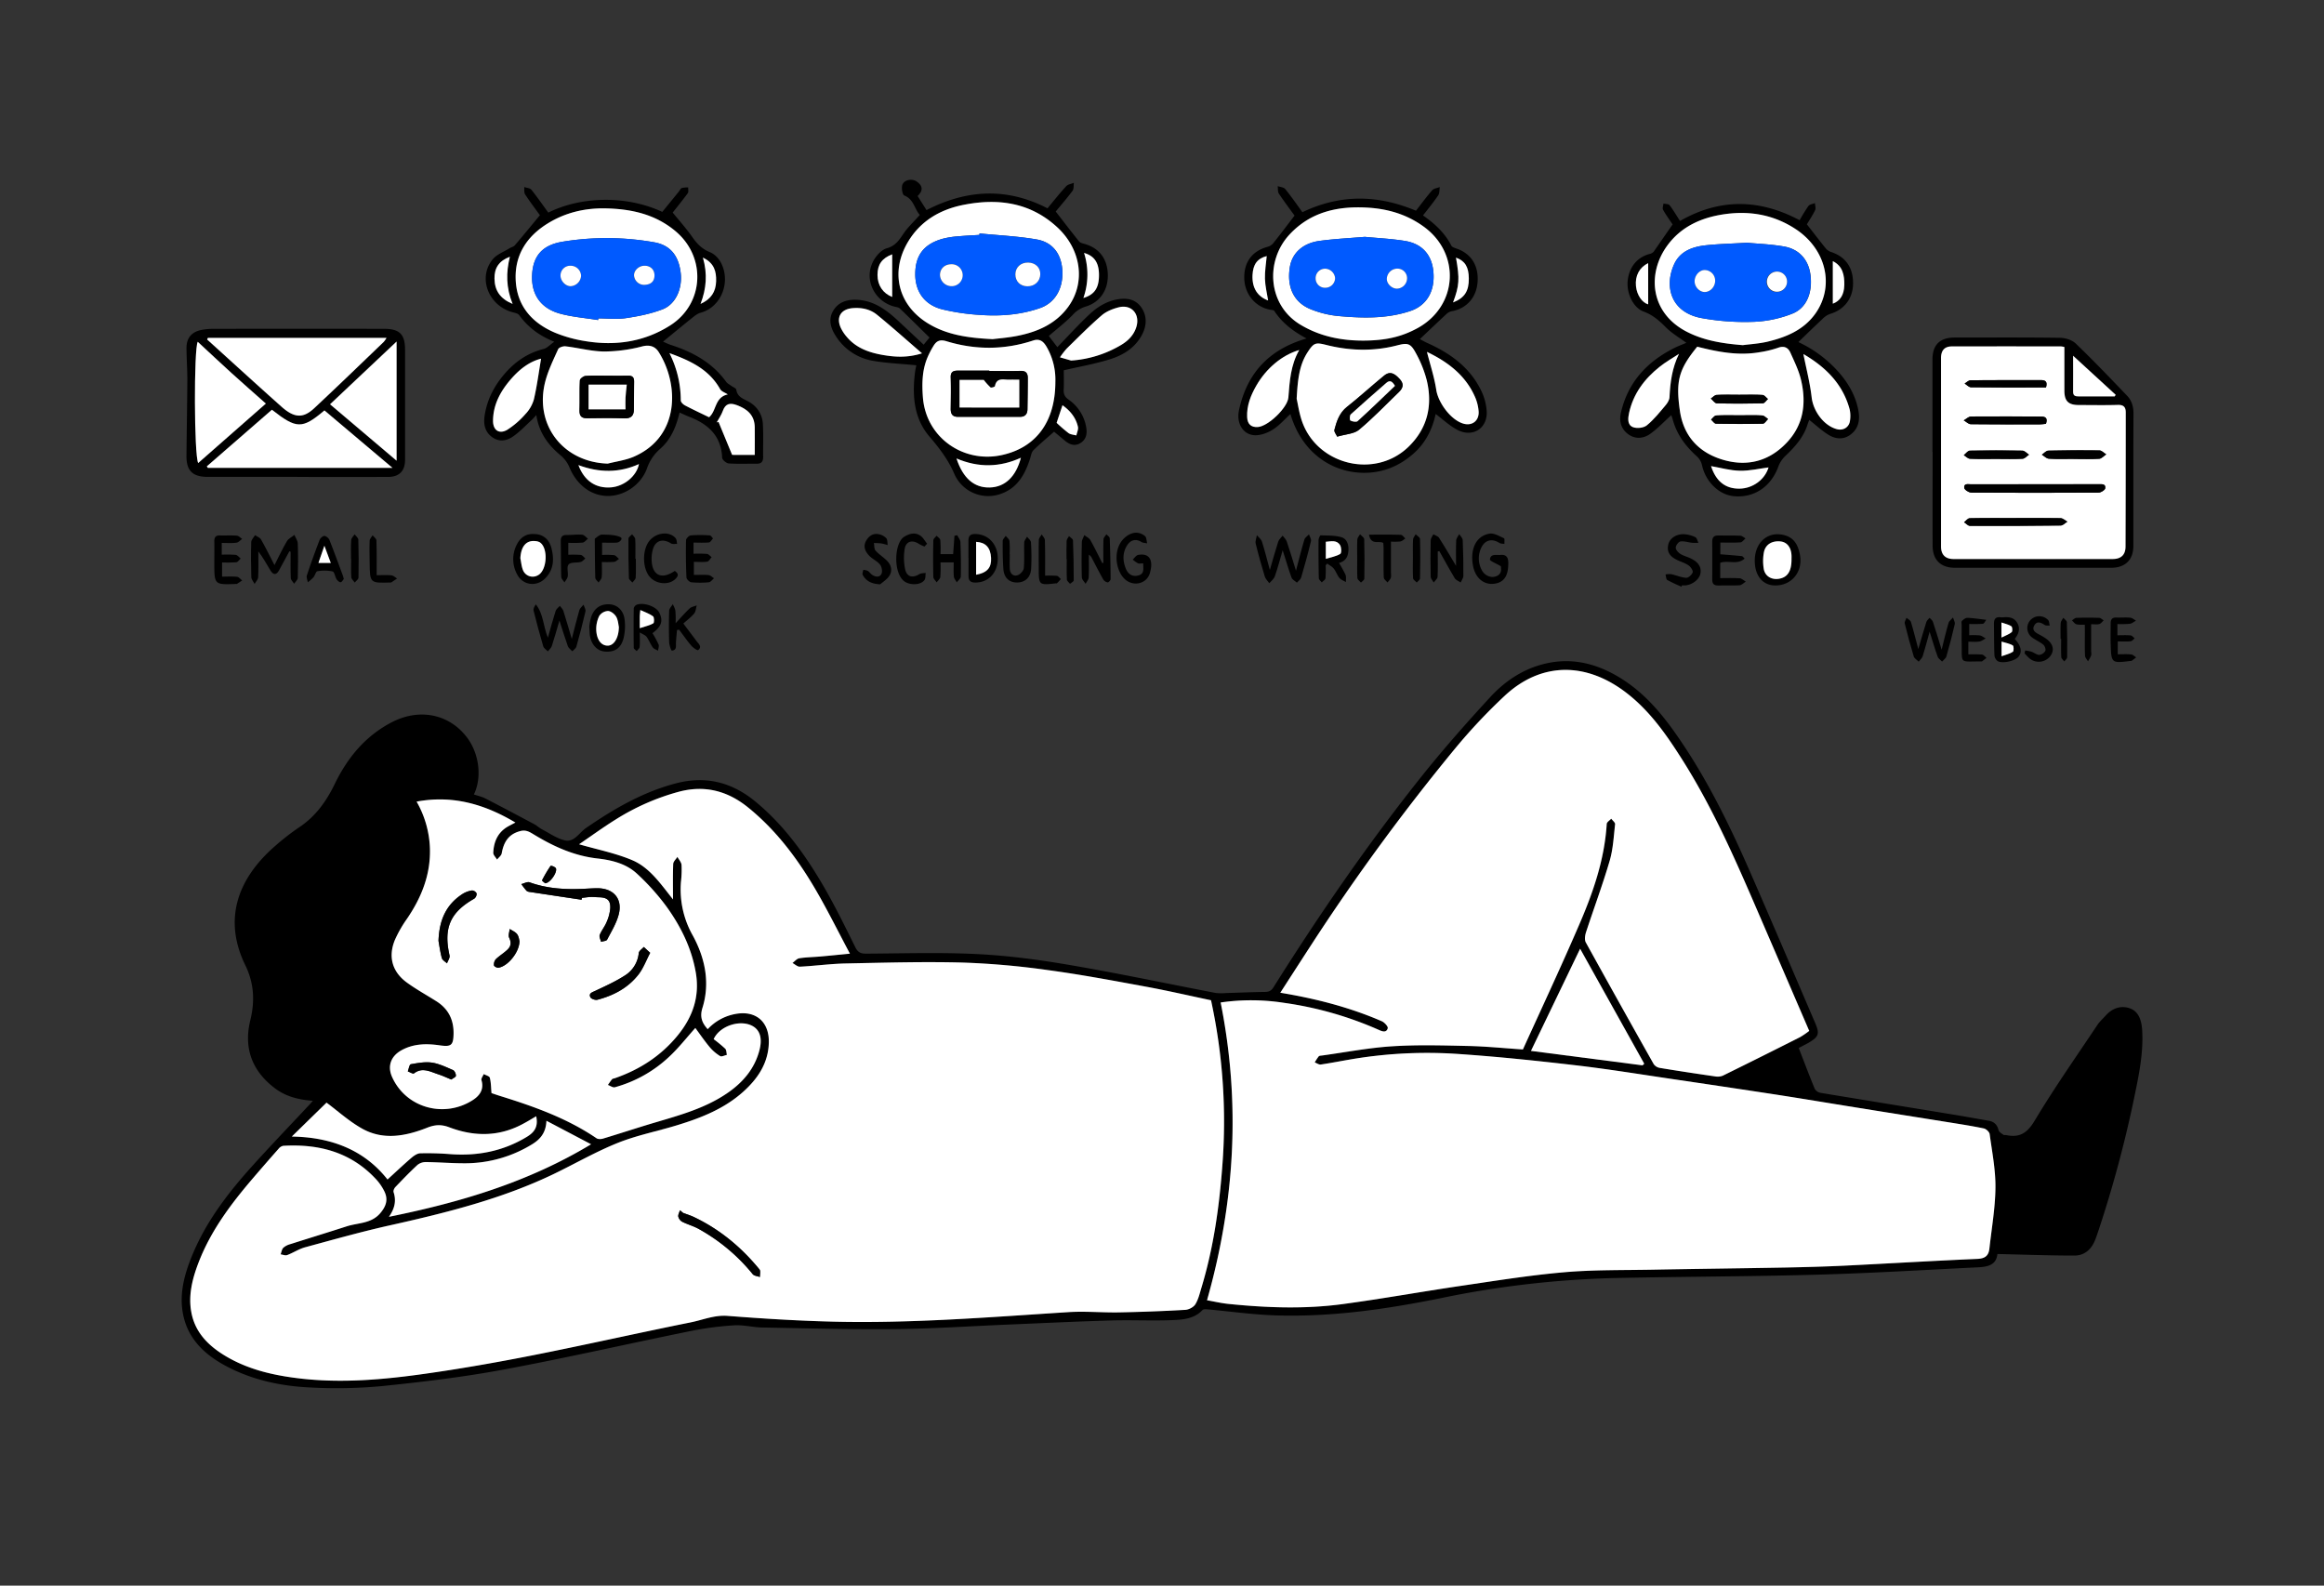 <svg id="OBJECTS" xmlns="http://www.w3.org/2000/svg" viewBox="0 0 1583.04 1080"><rect x="0" y="0" width="1583.04" height="1080" fill="#333333" stroke="none"/><defs><style>.cls-1{fill:#fff;}.cls-2{fill:#005aff;}</style></defs><path d="M1225.24,713.82c3.67,9.45,7.15,18.7,10.92,27.83a5.75,5.75,0,0,0,3.88,2.7c30.2,5,60.43,9.9,90.65,14.85,8,1.31,16,2.79,24,4.18,3.67.64,5.76,2.69,6.67,6.41.31,1.27,2.11,2.26,3.36,3.19.45.34,1.31,0,2,.19,9,1.84,14.17-1.41,19.19-9.79,13.37-22.29,28.35-43.64,42.79-65.29,1.55-2.33,3.74-4.23,5.61-6.34,4.56-5.13,10.6-7.13,16.69-4.87s7.81,8.65,8.18,14.82c.9,14.91-2,29.42-5,43.89a811.28,811.28,0,0,1-25,93.3c-.68,2-1.37,4.07-2.19,6.05-2.58,6.24-7.28,10.28-14,10.26-17.27,0-34.54-.66-52.41-1.06-.79,7.8-7.07,8.77-13.59,9.08-36.38,1.77-72.74,4-109.14,5-45.91,1.28-91.86,1.3-137.79,2.28A660.05,660.05,0,0,0,982.48,884c-37.66,7.66-75.61,13.23-114.17,11.92-15.38-.53-30.71-2.73-46.07-4.12-1-.09-2.55-.13-3.11.48-5.51,5.91-13,6.56-20.14,6.87-13.94.59-27.93-.16-41.89.25-23.42.68-46.82,1.82-70.23,2.8-25.58,1.06-51.15,2.81-76.73,3.08-30.25.32-60.52-.53-90.77-1.08-6.46-.11-12.95-1.88-19.34-1.48a214.45,214.45,0,0,0-29.44,3.85c-42.61,8.67-85,18.37-127.77,26.32-27.32,5.08-55,8.39-82.7,11.22a331.65,331.65,0,0,1-49.24.91c-19.27-.92-38.16-4.91-55.52-13.84-15.13-7.79-27.34-18.61-30.71-36.26-2.6-13.62.89-26.65,6-39.23,9.55-23.59,24.84-43.4,41.7-62.06,12.7-14.06,25.84-27.74,38.78-41.59.53-.56,1-1.15,2-2.26-9.64-.71-18.26-2.86-25.56-8.3-15.73-11.7-21.75-27.44-17.1-46.4,3.23-13.15,2.61-25.35-3.35-37.59-15.89-32.56-4-60.17,20.24-81.22a164.68,164.68,0,0,1,16.51-12.83c11.19-7.44,18.49-17.76,24.25-29.65,8.6-17.72,20.71-32.41,38.51-41.73,18.9-9.89,39.17-5.86,51.4,10.14,8.33,10.91,10.45,27.26,4.77,38.93,2.62.89,5.34,1.45,7.73,2.68,11.17,5.74,22.25,11.63,33.33,17.54,1.89,1,3.49,2.57,5.39,3.56,5.12,2.68,10.09,6.24,15.57,7.49,6.33,1.45,9.67-5.18,14.19-8.3,19.08-13.15,38.87-24.66,61.54-30.57,20.39-5.32,38.23-.66,54.29,12.67,19,15.74,33.18,35.33,45.48,56.32,8.1,13.82,15.16,28.26,22.27,42.63,1.8,3.65,3.78,4.43,7.56,4.41,25.61-.14,51.27-1,76.82.37,21.13,1.1,42.27,4,63.16,7.61,32.73,5.63,65.24,12.52,97.87,18.78a33,33,0,0,0,7,.08c8.81-.26,17.62-.65,26.43-.77,2.7,0,4.43-.6,6-3.13C898.57,623,931.66,574.83,968.11,529.1c14.91-18.69,30.78-36.67,47-54.28,9.36-10.18,20.85-18.15,34.42-22,19.76-5.67,37.89-1.28,55,9.48,17.79,11.18,30.25,27.29,41.64,44.34,18.49,27.63,32.93,57.45,46.2,87.84,14.89,34.1,29.5,68.32,44.16,102.52,3.09,7.22,2.29,9.2-4.57,13.25C1229.8,711.46,1227.59,712.55,1225.24,713.82ZM482.06,701a33.91,33.91,0,0,1,18.73-10.36c14.14-2.75,23.46,5.27,23,19.72-.43,13.68-7.44,24.15-17.21,33-13,11.74-28.85,18-45.25,23-13.41,4.11-27.35,6.82-40.31,12-14.84,5.94-28.82,14-43.26,21-35.54,17.19-73.52,26.59-111.81,35.14-19.5,4.35-38.76,9.78-58,15-4.25,1.15-8.09,3.75-12.25,5.32-1.25.47-3-.3-4.47-.51.58-1.52.79-3.42,1.85-4.48a11.92,11.92,0,0,1,4.81-2.48c12.72-4.06,25.49-8,38.2-12.06,7.81-2.52,16.78-1.73,23-9,4.06-4.75,5.56-9.34,2.75-15a34.49,34.49,0,0,0-5.28-7.79c-17.16-18.74-39.1-24.54-63.6-23.1a5.42,5.42,0,0,0-3.1,2q-9.09,10.27-18,20.69c-14.62,17.08-28,35-36.25,56.13-4.41,11.26-7.47,22.94-5.1,35C133.3,908.88,143.6,918,156,925c15.62,8.73,32.84,12.27,50.36,14.12,27.45,2.91,54.83.54,82-3.27,24.89-3.49,49.69-7.84,74.36-12.71,36-7.11,71.83-15.22,107.81-22.47,8.3-1.67,16.15-5.11,25.15-4.41,23.69,1.84,47.44,3.31,71.2,3.91,53.75,1.34,107.31-3,160.9-6.47,11.41-.73,22.93.37,34.39.17q22.62-.42,45.22-1.72c2.43-.14,5.68-1.85,6.89-3.84,2.1-3.44,3-7.63,4.22-11.58,8.19-27.09,12.08-54.91,14.16-83.06a388.18,388.18,0,0,0-7.73-112.39c-14.64-3.08-29.45-6.52-44.38-9.27-22.14-4.07-44.28-8.23-66.57-11.25a542.78,542.78,0,0,0-58-5.15c-26.56-.71-53.18.06-79.77.6-10.45.21-20.87,1.66-31.32,2.2-1.64.09-3.37-1.63-5.07-2.52,1.55-1.12,3-3,4.67-3.21,4.74-.74,9.59-.78,14.38-1.21,6.36-.56,12.71-1.22,20.09-1.93-7.37-13.9-14-27.07-21.21-39.85-12.78-22.51-27.83-43.28-48.16-59.74-14.06-11.39-29.7-15.42-47.48-10.61A158,158,0,0,0,419.6,558c-8.64,5.4-16.9,11.43-25.14,17,12.44,3.61,24.78,6,36.12,10.8,11.95,5,19.36,16.11,27.86,26.75,0-8.7-.17-16.44.14-24.15.06-1.64,1.86-3.2,2.86-4.8,1,1.83,2.67,3.6,2.82,5.5a71.72,71.72,0,0,1-.4,11.43,63.55,63.55,0,0,0,8,36.52c8.34,15.25,12,32.15,6.64,49.39C476.52,692.8,478.3,696.77,482.06,701Zm349.41-18.16c13.68,68.34,9.78,135.63-9.26,202.82,4.66.81,9.64,2,14.68,2.5,25.88,2.62,51.84,3.59,77.66.12,26.89-3.61,53.6-8.46,80.45-12.41,23.26-3.42,46.52-7.18,69.92-9.24,20-1.75,40.17-1.41,60.27-1.79,30.25-.58,60.5-.91,90.75-1.47,13.47-.26,27-.62,40.41-1.27,30.21-1.48,60.4-3.32,90.61-4.62,5.31-.23,7.66-2.23,8.19-7.06,1.51-13.83,4-27.66,4.11-41.51.12-12.13-2.29-24.3-3.94-36.4-.2-1.5-2.42-3.56-4-3.89-7.92-1.67-15.94-2.9-24-4.19q-32.1-5.16-64.2-10.27c-18-2.88-35.94-5.9-53.93-8.68q-35.12-5.41-70.28-10.53c-21.8-3.21-43.55-6.77-65.43-9.32-26.52-3.1-53.11-5.88-79.75-7.7a309.4,309.4,0,0,0-72,3.38c-7.35,1.22-14.65,2.68-22,3.78-1.28.19-2.76-.92-4.14-1.43a32.84,32.84,0,0,1,2.7-4.12c.44-.5,1.54-.49,2.36-.6,15.9-2.18,31.75-5.24,47.73-6.27,17.2-1.1,34.53-.59,51.79-.21,12.05.27,24.08,1.5,37.2,2.37C1050,687,1063.1,659,1075.4,630.67c9.64-22.17,17.61-44.95,19.12-69.46.07-1.25,2-2.39,3.07-3.57.92,1.26,2.76,2.62,2.63,3.77-1,8.37-1.36,17-3.72,25-4.83,16.45-10.85,32.56-16.18,48.87-.67,2.07-1,5,0,6.73q22.86,41.55,46.22,82.82a6.39,6.39,0,0,0,4.11,2.55c12.57,2.08,25.18,4,37.8,5.81a9.42,9.42,0,0,0,5.25-.56q26.31-12.93,52.46-26.17a53.94,53.94,0,0,0,6.29-4.29c-12.88-29.87-25.49-59.18-38.15-88.46-14.18-32.82-28.85-65.41-48-95.74-10.57-16.76-21.77-33-37.61-45.45-28-22-59-21.77-83.87,1.6a385.06,385.06,0,0,0-33.45,35.57A1466.6,1466.6,0,0,0,893.06,643.8c-6.93,10.66-13.81,21.35-20.93,32.37,24.18,4,47.19,9.9,69.13,19.42,1.81.79,4.38,3.59,4.06,4.76-.93,3.38-4,2.07-6.21,1.08A242.11,242.11,0,0,0,874.5,683,144.59,144.59,0,0,0,831.47,682.82ZM283.78,546a68.73,68.73,0,0,1,9.08,31.88c.52,17.76-5.71,33.34-15.54,47.81A82.86,82.86,0,0,0,269,640.27c-4.7,11.38-1.77,21.72,8.22,29,6.41,4.65,13.41,8.5,20.12,12.75,8.14,5.16,11.84,12.65,11.64,22.23-.16,7.78-1.65,8.89-9.38,7.77-9-1.3-17.86-1.23-26.12,3.36-7.19,4-9.68,10.76-6.4,18.12,9.49,21.3,35.71,28.32,55.11,15.73,4.63-3,7.66-7.24,5.8-13.5-.34-1.13,1-2.75,1.54-4.15,1.45.82,3.86,1.39,4.15,2.51.83,3.21.8,6.65,1.15,10.46,1.41.47,3.42,1.2,5.46,1.83,23.12,7.15,45.84,15.17,66.08,28.93,1.06.72,3.08.64,4.43.23,12-3.62,23.89-7.55,35.9-11.1,17.13-5.07,34.33-9.84,49.26-20.24,10.41-7.24,18.15-16.44,21.39-28.93,1.93-7.49.59-12.88-3.76-15.83-8.13-5.49-23.08-1.19-27.44,8.36a96.52,96.52,0,0,1,7.86,6.49c.9.89.8,2.78,1.16,4.22-1.55.33-3.59,1.44-4.57.84a29.18,29.18,0,0,1-7.14-6.1c-3.59-4.31-6.77-9-9.79-13.06-5.87,6.52-11.39,13.62-17.89,19.66a87.64,87.64,0,0,1-36.94,20.72c-1.34.36-3.15-1-4.74-1.57.94-1.32,1.82-2.7,2.88-3.91.37-.43,1.21-.45,1.84-.67,17.15-5.94,31.84-15.47,43.28-29.72,9.91-12.35,14.61-26,11.91-42.09-2.82-16.73-10.17-31.45-19.86-44.94a156.37,156.37,0,0,0-20.2-22.53c-7.34-6.87-17.14-9.3-26.89-10.39-15.7-1.74-29.57-7.93-42.83-16-2.92-1.77-5.52-3.74-9.61-2.72-8.21,2-11.49,7.57-12.84,15.22-.28,1.56-2.08,2.84-3.18,4.25-.9-1.55-2.64-3.14-2.57-4.65.37-7.66,3.19-14.17,10.33-18.08,1.48-.82,3-1.59,4.74-2.5C330.08,547.74,308.32,541.43,283.78,546Zm88.44,217.39c-.34,8.35-4.38,12.73-9.88,16.05a87.29,87.29,0,0,1-45.2,12.87c-9,.05-17.92-.72-26.88-.83a9.1,9.1,0,0,0-5.81,1.88c-5.24,4.82-10.19,10-15.11,15.13-.8.84-1.54,2.52-1.24,3.47,1.87,5.79.88,11-3.17,16.86,48.62-9.84,94.74-23.48,137.7-49.41Zm746.63-37.76,1.18-1.09-43.68-78.33-33.48,69.58ZM365.24,760.31c-3.13,1.84-5.69,3.42-8.32,4.87-16.5,9.14-33.58,9.22-50.84,2.69-5.23-2-9.52-1.91-14.95.23-14.44,5.7-29.72,8.81-44.19.8-9-5-16.83-12.15-24.5-17.83l-23.65,23.1c26.26.41,49.1,8.76,65.2,29.25,5.54-5.06,10.85-10.08,16.38-14.84,1.66-1.43,3.91-3,5.93-3a198.84,198.84,0,0,1,20.42.57c18.54,1.39,36-2,52-11.67C363.25,771.69,366.94,768.15,365.24,760.31Z"/><path d="M714.4,228.84l5.84,7.61c7.22-7.44,14-14.92,21.37-21.88,5.55-5.27,11.92-9.41,19.8-10.71,6.62-1.1,12.43.11,16.25,5.88s3.42,12.32.16,18.42c-4.67,8.73-12.67,13.71-21.6,16.5-10.33,3.23-21.09,5.1-31.61,7.55,0,3.88.18,8.65-.07,13.4-.15,3,.88,4.83,3.33,6.57a28.59,28.59,0,0,1,12,18.77c.79,4.41.09,8.41-4,10.88-3.81,2.29-7.31,1-10.49-1.67-2.78-2.33-5.59-4.65-7.37-6.12-4.76,4.2-9.62,8.22-14.09,12.64-1.34,1.32-1.63,3.75-2.27,5.72-3.59,11.16-9,20.71-21.2,24.4a25.2,25.2,0,0,1-30.54-14.36c-4.21-9.67-10.19-17.35-16.9-25.23-10.39-12.19-11.64-27.36-9.83-42.8.24-2.08.71-4.13,1-5.61-9.86-1-19.67-1.35-29.25-3a37.29,37.29,0,0,1-25.48-16.71c-3.74-5.7-5.59-11.91-1.47-18.11s10.89-7.34,17.71-6.63c10.4,1.08,18.4,7.05,25.81,13.9,5.85,5.43,11.65,10.9,17.66,16.53l4-4.86c-6.86-6.76-13.46-13.33-20.18-19.77-.81-.78-2.28-1-3.48-1.25-14-3.49-21.36-18.77-14.54-31.26,1.93-3.54,5.48-7.52,9.07-8.52,5.84-1.62,8.32-5.41,11.29-9.83s7.13-8.26,11.25-12.91c-3.62-3.8-4-10.62-10.63-13.26-1.27-.5-2-5.1-1.29-7.22,1.2-3.48,6.72-4.5,9.86-2.22,2.47,1.79,4.45,4.16,2.45,7.55a17.62,17.62,0,0,1-1.91,2.28l6.06,9.6c27.39-14.07,54.61-15.57,82.42-1.22,4.12-5,8.24-10.16,12.71-15.05,1.18-1.3,3.47-1.58,5.25-2.33-.26,1.85.08,4.14-.9,5.45-3.84,5.16-8.09,10-11.47,14.12,5.58,7.18,10.66,13.83,15.91,20.34.7.88,2.17,1.29,3.37,1.61,10,2.66,15.76,9.86,16.2,20.51.45,10.81-5.21,19.4-15.28,22.35a18.76,18.76,0,0,0-8.67,5.67C725.67,219.63,720,224,714.4,228.84ZM676.17,231c4.12-.53,10.59-1,16.91-2.25,13.84-2.76,26.38-8.25,34.85-20.18,11.64-16.4,8.51-38.6-7.52-53.55-18.38-17.14-40.5-20.16-64.08-15.49-15.83,3.14-29.22,10.82-37.78,25.12-12.31,20.58-6.88,43,13.44,55.54C644.78,228.08,659.14,230.22,676.17,231Zm42.71,29a44.56,44.56,0,0,0-5.43-22.82c-1.94-3.53-4.36-7-9.71-5.25-19.61,6.51-39.42,6.45-59.06.48-4.56-1.39-6.82-.09-8.84,3.23a59.09,59.09,0,0,0-4.28,8.34c-3.45,8.5-3.58,17.37-2.93,26.39,2,27.67,27.5,45.12,53.35,39.68C706,305,718.92,287,718.88,260Zm-90.82-19.34c-10.94-9.42-20.64-18.13-30.74-26.34-4.6-3.73-10.31-4.92-16.4-4.45-8,.63-11.52,6-8.2,13.42a27.25,27.25,0,0,0,4.07,6.17c6.45,7.66,15.31,10.75,24.77,12.36C609.86,243.23,618.2,243.75,628.06,240.66Zm101.56,4.92a76.43,76.43,0,0,0,34-10.6c4.78-2.85,8.63-6.65,10.38-12.19,2.77-8.79-3.25-15.75-12.12-13.45-4.06,1-8.38,2.78-11.48,5.46-8.26,7.15-16,14.92-23.77,22.57a51.82,51.82,0,0,0-4.63,6Zm-78.09,66.69C656,325.9,663.7,332.37,674.31,332c10.25-.31,17.75-7.35,21.1-20.25C681,318.33,666.58,318.67,651.53,312.27Zm-43.8-139c-6.94,2.65-10,6.91-10,14s3.8,12.55,10,15Zm130.7-.95A48.38,48.38,0,0,1,738,203c7.73-2.4,10.71-7,10.62-16C748.51,178.91,745.44,174.29,738.43,172.28ZM719.74,288a104,104,0,0,0,8.11,7c1.44,1,3.53,1.09,5.33,1.59.4-2,1.48-4.11,1.07-5.91-1.4-6.16-5.17-10.86-10.52-14.68C722.39,280,721.11,283.88,719.74,288Z"/><path d="M451.65,232.69c1.44.62,3.28,1.59,5.22,2.22,15,4.82,28.33,12.06,37.79,25.19.83,1.14,2.29,1.82,3.47,2.7s3.26,1.62,3.41,2.64c.82,5.54,5.71,6.36,9.31,8.67a18.15,18.15,0,0,1,8.8,14.81c.4,7.46.08,15,.18,22.45,0,3.17-1.33,4.53-4.49,4.49-6.32-.08-12.67.25-19-.21-1.63-.12-4.38-2.47-4.44-3.89-.62-14.94-9.55-22.91-22.41-27.88-2.14-.83-4.2-1.83-6.58-2.87-2.31,9.51-5.86,18.34-13.26,24.73a31,31,0,0,0-9,13.45c-4.24,11.35-15.71,18.84-27,18.62s-20.95-7.8-25.79-19.56a21.41,21.41,0,0,0-5.89-8c-8.6-7.14-14.86-15.54-16.63-27.56-1.29,1.37-2.26,2.54-3.37,3.55-4,3.68-7.81,7.72-12.22,10.86s-9.47,4.2-14.38.74c-5.13-3.6-6.12-8.95-5.27-14.63,1.6-10.76,6.37-20.11,13.42-28.35,7.2-8.41,15.84-14.41,26.75-17.17,2.43-.61,4.43-2.93,7.3-4.93-10.4-4.13-18-10-23.91-18.12-.8-1.1-2.76-1.51-4.27-1.91-16.69-4.35-24.21-23.63-13.67-36.22,2.78-3.33,7.51-5,11.38-7.43,1.17-.73,2.76-1,3.59-2,5.66-6.62,11.17-13.36,17.08-20.49-2.88-4-6.67-9-10.09-14.21-.83-1.27-.43-3.33-.6-5,1.67.6,3.95.7,4.9,1.88,4,5,7.71,10.35,11.5,15.55,22.56-11.24,53.49-11.78,77.64-.48,3.73-4.57,7.58-9.27,11.41-14,.63-.77,1.07-2,1.85-2.26a18.56,18.56,0,0,1,4.38-.42c-.06,1.32.4,3-.25,3.92-3.83,5.19-7.91,10.2-10.29,13.21,4.72,5.82,9.39,11,13.34,16.65,3.15,4.53,6.41,8,11.83,10.25,7.44,3,11.34,12.6,10.25,21.48-1.19,9.76-7.85,17.59-16.4,19.85-2.15.57-4.11,2.19-5.92,3.63C464.84,221.82,458.41,227.16,451.65,232.69ZM414,315.78c5.88-1.51,12.07-2.29,17.58-4.66,31.63-13.63,31.08-49.3,17.09-71.38-2.28-3.59-5.83-5.15-11.07-3.85a105.58,105.58,0,0,1-25.93,3.51c-8.83-.07-17.62-2.48-26.47-3.53-1.63-.19-4.46.75-5,1.95-3.25,7.17-6.8,14.37-8.76,21.94C363.76,289.35,383.57,314.84,414,315.78Zm-1.78-173.85c-14.1-.24-27.35,2.95-39.31,10.37-13.92,8.64-22.22,21.13-21.66,37.81.6,18,11,29.83,27,36.59a90.76,90.76,0,0,0,20.46,5.65c20.45,3.38,40.08.54,57.76-10.68,23.15-14.7,24.8-46.36,3.79-64.09C446.35,145.83,429.82,142.26,412.21,141.93ZM368.57,244.3c-8.41,2.1-15.24,7.72-21.07,14.58-6.78,8-11.59,16.94-11.66,27.76,0,6.43,4.26,9.38,9.8,6.05a57.07,57.07,0,0,0,12.23-10.6,24,24,0,0,0,5.79-10C365.78,263,367,253.69,368.57,244.3Zm127.19,24.35c-2-1.3-4.31-2-5.17-3.55-7.49-13.39-20.08-19.35-34.55-24.56a71.57,71.57,0,0,1,7.69,32.24c0,1.16,1.64,2.71,2.89,3.36,5.5,2.89,11.15,5.52,16.38,8.06C488.16,279.87,486.72,270.54,495.76,268.65Zm18.35,41.19c0-6.71.08-12.81,0-18.91-.13-8.16-5.07-12.36-12.22-15-4.73-1.75-7.75-1-9.56,4-1,2.74-2.73,5.2-4.13,7.78l1.24-.33,9.22,22.35c-.57-.07.22.1,1,.1C504.3,309.86,508.94,309.84,514.11,309.84Zm-120.12,7c4,10.75,11.86,16,22.19,15.17,9-.7,17.48-7.72,19.05-15.88C421.78,322.16,408.24,322.07,394,316.79ZM349.18,207c-4.47-11-4.56-21.27-1.86-32.12-7.62,2.85-10.59,7.78-10.49,14.88C337,197.92,340.77,203.47,349.18,207ZM478.8,175.47c3.22,11.09,2.38,21.08-1.62,31.53,7.26-3.31,10.4-8.35,10.61-15.44C488,184.87,486.5,179.15,478.8,175.47Z"/><path d="M1139.33,152.87c-2-3-4.48-6.38-6.5-10-.58-1,.14-2.8.27-4.23,1.41.34,3.45.2,4.14,1.1,2.6,3.38,4.77,7.11,7.14,10.77,27.1-15.54,54.16-15.05,81.48-.51a112.3,112.3,0,0,1,6-9.72c.84-1.12,2.91-1.32,4.41-1.95.09,1.62.76,3.52.14,4.8-1.7,3.55-3.94,6.84-5.62,9.65,4.57,5.87,8.78,11.39,13.17,16.77a8.2,8.2,0,0,0,3.64,2.2c9.91,3.35,15,11,14.63,22.12-.34,9.87-6.28,17.22-15.78,20a13.51,13.51,0,0,0-4.93,3.27C1236,222.31,1230.55,227.6,1225,233a83.8,83.8,0,0,1,27.48,20.51c6.8,7.77,11.74,16.45,13.5,26.69,1,6.07-.07,11.66-5.24,15.67-5,3.85-10.45,3.25-15.33.23-4.56-2.82-8.54-6.59-13-10.1-.17.44-.7,1.66-1.09,2.93-2.7,8.72-8.45,15.23-14.92,21.36a19.87,19.87,0,0,0-5,7.36c-5,14-16.92,21.9-31,20.22-10-1.18-18.83-10.33-21.08-21.2a11.75,11.75,0,0,0-3.54-5.91c-7.7-6.92-13.61-14.91-16.36-25-.32-1.19-.79-2.34-1-3-4.68,4.23-9,8.84-14,12.52-4.71,3.46-10.37,4.12-15.37.43-4.84-3.56-6.27-8.73-4.92-14.63,4.81-20.94,18-34.94,36.77-44.25,2.48-1.23,5.1-2.18,7.8-3.32-4.83-3.58-9.89-6.49-13.87-10.48-4.53-4.56-8.92-8.49-15.25-10.82-7.35-2.71-11.8-13-10.82-21.28,1.09-9.2,6.47-15.66,14.82-17.94a5.28,5.28,0,0,0,2.81-1.49C1130.59,165.47,1134.78,159.38,1139.33,152.87Zm16.78,83.27c-12.57,15.41-14.77,23.3-11.8,43.73,2.54,17.47,13.21,28.7,29.93,33.44,16.51,4.68,31.28.54,43.06-12.09,11.4-12.24,13.2-27.09,9.45-42.68-1.52-6.32-4.48-12.33-7.16-18.31-1.56-3.49-4.25-4.93-8.44-3.37a71.12,71.12,0,0,1-12.47,3C1184.16,242.45,1170.06,239.69,1156.11,236.14Zm31-1c4.78-.64,10.8-1,16.57-2.34,13-3.06,25.14-8.06,33.09-19.47,13.1-18.8,7-43.78-13.72-57.35-15-9.78-31.45-12.58-49-10-15.5,2.33-29,8.5-38.41,21.38-13.88,19.1-11.56,45.82,13.42,58.64C1160.65,231.94,1173.16,234,1187.12,235.09Zm41.3,6.06c2,10,4.52,19.73,5.68,29.63,1.07,9.15,8.15,19.07,17.11,21.51,4.41,1.21,8.46-1.32,9-5.9A20.79,20.79,0,0,0,1260,279C1255.21,261.17,1243,249.67,1228.42,241.15ZM1143.7,241c-4.48,3-9.21,5.62-13.38,9-10.21,8.15-17.78,18.22-20.63,31.26-.79,3.6-1.32,8.13,2.61,9.7,2.65,1.06,7.27.57,9.43-1.18,4.81-3.88,8.72-8.9,12.77-13.65,1.31-1.54,2.63-3.64,2.72-5.54C1137.69,260.42,1139,250.58,1143.7,241Zm61,77.4c-6.33.8-13,2.4-19.58,2.26s-13.07-2-19.59-3.15c3.38,10.37,9.7,15.41,19.26,15.35C1194,332.76,1202.18,326.62,1204.68,318.37Zm43.78-140.5v29c4.93-1.84,7.63-5.9,7.82-12.52C1256.48,187.35,1255.17,181.2,1248.46,177.87Zm-125.77,1.36c-6,2.87-9,8.63-8.31,15.68.64,6.32,4.37,11.32,8.31,12.38Z"/><path d="M890,230.55c-9-4.78-16.6-10.54-22-18.78-.4-.61-1.77-.64-2.71-.81-9.82-1.68-17.14-10.18-17.69-20.58-.61-11.39,5.08-19.33,15.73-22.23a7.65,7.65,0,0,0,3.8-2.31c4.84-6,9.49-12.2,14.68-19-3.06-4.23-7-9.47-10.67-14.93-.87-1.32-.57-3.41-.81-5.14,1.75.63,4.14.76,5.14,2,4.16,5.12,7.9,10.57,11.69,15.76,25.77-12.31,51.15-12,77.36-1,3.42-4.4,7-9.32,11-13.9,1.12-1.28,3.45-1.52,5.22-2.24-.32,1.91-.08,4.2-1.07,5.66-3.14,4.64-6.74,9-10.37,13.7,8.09,5.59,14.95,12,19.36,20.65.53,1,2.4,1.49,3.74,2,9.91,3.49,15,11.82,14.06,23-.89,10.36-7.52,17.73-17.44,19.55a7.14,7.14,0,0,0-3.38,1.61c-6.11,5.65-12.13,11.41-18.48,17.42,1.37.71,3.57,2,5.88,3,16,7.27,29.45,17.38,36.77,34a38.57,38.57,0,0,1,2.79,11c1.41,11.95-8.67,19.39-19.5,14-5.49-2.74-10.1-7.23-15.18-11-2.19,10.39-7,20-15.51,27.35-8.35,7.21-17.94,11.68-29.16,12.56C910.45,323.66,887.32,310.4,879,282c-3.92,3.56-7.55,7.82-12.07,10.66-3.59,2.26-8.34,4-12.45,3.78-7.94-.48-12.43-8.33-10.49-17.14C849.41,254.34,864.23,238,890,230.55Zm-6.74,41.09c.7,3.1,1.55,8.84,3.31,14.3,9.86,30.63,49.87,40.7,72.94,18.29C972.39,291.7,976,276.12,971.86,259a78.82,78.82,0,0,0-7.55-18.71c-3.49-6.5-5.56-6.85-12.51-5.05-16.08,4.18-32.17,3.8-48.2-.23-7.43-1.87-8.61-1.68-12.92,4.95C885,248.73,883.94,258.79,883.25,271.64ZM928.6,232c15.34,0,26.27-2.57,37.24-8.67,27.18-15.11,29.22-50.57,4.06-68.9-11.36-8.28-24.16-12.11-37.95-13-20.34-1.28-39.11,2.72-53.57,18.29-16.71,18-14.93,48.07,7.52,61.47C899.16,229.1,913.46,232,928.6,232ZM885,238.41c-11.66,3.4-22.37,12.35-29.15,24.1-3.86,6.68-6.68,13.7-6.34,21.61.2,4.75,2.68,7,7.24,6.74,7.06-.44,20.31-13.16,20.86-20.16C878.48,259.68,879.16,248.64,885,238.41Zm87,1.27c2.14,8.47,5,17.06,6.34,25.88s9.92,20.5,18.47,23c6.14,1.79,11-2.18,10.36-8.73a30.74,30.74,0,0,0-2.08-8.64C998.5,255.44,985.73,246.26,972,239.68ZM862.85,174.43c-6.34,1.61-9.34,5.57-9.68,13-.39,8.61,3.28,14.47,10.64,17.19-.76-4.86-2-9.8-2.16-14.76C861.5,184.73,862.41,179.53,862.85,174.43ZM989.77,206c7.88-3,10.81-7.68,10.74-16.31-.06-7.88-2.59-12-8.75-14.21C994.34,190,994.08,194.41,989.77,206Z"/><path d="M202.45,324.81q-30.45,0-60.9,0c-10.39,0-14.62-4.15-14.53-14.4.15-17.27.5-34.54.59-51.81,0-7.14-.52-14.29-.58-21.43-.06-6.92,3.49-11.17,10.3-12.46a42.8,42.8,0,0,1,7.91-.73q58.17-.06,116.33,0c10.66,0,14.34,3.68,14.35,14.33q0,37.43,0,74.85c0,7.6-3.94,11.67-11.56,11.69q-30.95.06-61.91,0Zm-60.86-94.65-.49,1.11C158,246.56,174.79,262,191.81,277.09c8.69,7.72,14.74,8,22.27.94,15.9-14.9,31.57-30.06,47.3-45.15a17.47,17.47,0,0,0,1.9-2.72Zm125.73,88.5L221,279.55c-15.14,12.81-19,12.72-35.78-.46l-44.36,38.58.71,1ZM135,315.38l46.1-40.49c-8-7.13-15.78-13.89-23.39-20.8s-15.31-14.15-23-21.29C132.05,237.31,132.22,310.2,135,315.38Zm89.78-40,45.33,38.42V232.64Z"/><path d="M1316.33,307.81q0-31.44,0-62.89c0-9.94,5-15,15-15,24,0,47.94-.17,71.91.17,3.64.05,8.17,1.47,10.71,3.91,12,11.53,23.48,23.56,35,35.58,3.16,3.31,4.35,7.49,4.32,12.29-.17,29.95-.08,59.9-.09,89.86,0,9.57-5.45,15-15.17,15q-53.18,0-106.36,0c-9.67,0-15.17-5.34-15.21-15.05-.1-21.3,0-42.6,0-63.9Zm89.86-71.45a16.4,16.4,0,0,0-2.16-.4q-37.21,0-74.41,0c-4.91,0-7.39,2.65-7.39,7.94q-.11,64.14,0,128.29c0,5.66,2.93,8.57,8.56,8.58q54.18.06,108.36,0c5.7,0,8.73-2.87,8.75-8.54q.18-45.64.15-91.3c0-3.59-1.46-5.24-5.42-5.12-8.81.27-17.64.11-26.46.08-7.26,0-9.91-2.68-9.92-9.89C1406.18,256.2,1406.19,246.41,1406.19,236.36ZM1440.46,270l.7-1.06-29-26.61c0,7.31,0,15.91,0,24.5,0,2.86,1.6,3.2,3.86,3.19C1424.15,270,1432.3,270,1440.46,270Z"/><path d="M873.72,374.79c-2,6.85-3.46,12.42-5.37,17.83-.62,1.76-2.45,3.1-3.74,4.62-1.05-1.51-2.57-2.89-3.08-4.57-2.25-7.42-4.36-14.88-6.18-22.41-.42-1.74.49-3.79.79-5.7,1.18,1.41,2.91,2.65,3.43,4.27,1.91,5.95,3.41,12,5.42,19.41,2.11-7.27,3.75-13.34,5.7-19.32.5-1.52,2-2.72,3-4.07,1,1.32,2.32,2.51,2.82,4,2.11,6.22,4,12.51,6.27,19.87,2.07-7.83,3.73-14.57,5.73-21.21.41-1.37,2.06-2.36,3.14-3.53.48,1.55,1.67,3.26,1.34,4.61-2,8.33-4.29,16.61-6.7,24.84-.38,1.3-1.89,2.28-2.88,3.41-1.25-1.12-3.13-2-3.65-3.4C877.66,387.71,876,381.84,873.72,374.79Z"/><path d="M197.11,375.49c-2.33,4.31-4.68,8.61-7,12.92-1.87,3.5-4,3.24-5.87.18-2.62-4.3-5-8.79-8.27-13,0,5.88.17,11.77-.12,17.63-.08,1.55-1.59,3-2.44,4.54-.78-1.56-2.17-3.09-2.22-4.66-.25-8-.29-15.95-.05-23.92.05-1.57,1.66-3.1,2.56-4.64,1.39.93,3.33,1.55,4.08,2.86,3.1,5.42,5.84,11,9.19,17.51,3.05-6,5.51-11.28,8.48-16.3,1.06-1.8,3.36-2.86,5.1-4.26.8,1.94,2.22,3.87,2.29,5.84.27,7.8.23,15.62,0,23.42,0,1.35-1.62,2.65-2.49,4-.79-1.28-2.22-2.53-2.28-3.83-.24-6-.1-11.95-.1-17.93Z"/><path d="M381.07,422.65c-1.9,6.45-3.41,12-5.2,17.42-.44,1.35-1.77,2.4-2.69,3.58-1.08-1.12-2.74-2.08-3.13-3.41-2.39-8.06-4.56-16.19-6.59-24.35-.31-1.26.49-2.79,1.54-4.23,5.22,6.49,4.94,14.75,8.2,22.67,1.88-6.6,3.44-12.46,5.29-18.22.43-1.32,1.87-2.3,2.85-3.44.82,1.12,2,2.12,2.39,3.37,1.91,5.95,3.61,12,5.75,19.17,1.88-7.28,3.36-13.48,5.15-19.59.42-1.41,1.89-2.52,2.88-3.76.47,1.55,1.6,3.26,1.28,4.63-1.84,8-3.94,16-6.18,23.95-.34,1.22-1.83,2.12-2.78,3.18-1-1.14-2.5-2.11-3-3.43C384.87,434.77,383.21,429.24,381.07,422.65Z"/><path d="M1314.4,430.27c-1.76,6.31-3.09,11.55-4.73,16.7-.44,1.38-1.78,2.48-2.7,3.71-1.16-1.2-3-2.2-3.39-3.61-2.26-7.42-4.27-14.92-6.13-22.46-.27-1.1.79-2.53,1.23-3.81,1,.93,2.7,1.68,3,2.83,1.76,5.79,3.18,11.69,5,18.46,2-6.77,3.65-12.63,5.49-18.42.34-1.08,1.44-1.92,2.19-2.86.79.9,2,1.68,2.3,2.73,2,5.93,3.74,11.92,5.93,19,1.73-6.84,3-12.6,4.71-18.26.42-1.4,2-2.45,3-3.67.45,1.51,1.54,3.17,1.23,4.5-1.68,7.4-3.61,14.74-5.71,22-.38,1.33-1.92,2.34-2.93,3.5-1-1.1-2.54-2-3-3.33C1318,442.1,1316.45,436.73,1314.4,430.27Z"/><path d="M1195.3,381.81c.06-12.94,9.67-20.71,21.13-17,6.12,2,8.42,7,9.58,12.81,2.36,11.73-5.64,21.52-17.26,21.13C1200.48,398.5,1195.26,391.91,1195.3,381.81Zm25-.58c0-1,.05-2,0-3-.31-5.52-3.12-9-7.57-9.46-5.68-.56-10.15,2-11.23,7.36a32.65,32.65,0,0,0-.13,11.2c.79,5.05,5.23,7.7,10.32,6.89C1217.53,393.31,1220.27,389.2,1220.33,381.23Z"/><path d="M979.35,375.63c0,5.76.17,11.53-.12,17.28-.07,1.31-1.7,2.55-2.61,3.82-.73-1.26-2-2.51-2.08-3.78-.19-8.3-.18-16.61,0-24.91,0-1.37,1.16-2.73,1.79-4.09,1.33.77,3.16,1.21,3.9,2.36,3.82,5.95,7.37,12.08,11.59,19.11,0-6.51-.15-11.95.1-17.37.06-1.45,1.34-2.84,2.07-4.26.82,1.35,2.3,2.68,2.37,4.06.36,8.12.49,16.26.44,24.39,0,1.5-1.21,3-1.85,4.49-1.37-.94-3.23-1.57-4-2.86-3.67-6.06-7-12.3-10.52-18.48Z"/><path d="M751.57,383.3c0-5.31-.12-10.64.09-15.95.05-1.17,1.27-2.3,2-3.45.78.9,2.21,1.77,2.25,2.7q.54,13.93.6,27.9c0,.78-1.43,2.28-2,2.19a4.55,4.55,0,0,1-3-2c-2.69-4.73-5.15-9.59-7.68-14.41a5.4,5.4,0,0,0-2.14-2.47c0,5.18.16,10.36-.11,15.53-.07,1.47-1.37,2.88-2.11,4.32-.89-1.46-2.5-2.9-2.55-4.39-.24-8-.19-16,0-23.94,0-1.63,1.1-3.24,1.69-4.86,1.41,1.13,3.3,2,4.13,3.44,2.9,5.12,5.44,10.44,8.12,15.69Z"/><path d="M1171.83,377.53c4.92.4,9.8.76,14.67,1.24.51.05,1,.82,1.9,1.7-5.08,4.6-11.27.86-16.63,2.87v10.43c4.41,0,8.82-.19,13.2.11,1.45.1,2.8,1.47,4.2,2.26-1.39.87-2.75,2.4-4.2,2.5-4.79.32-9.62,0-14.44.16-3,.08-4.23-1.08-4.21-4.07.07-8.63,0-17.26,0-25.9,0-2.94,1.22-4.18,4.21-4.09,5,.14,10-.08,14.94.14,1.19.05,2.33,1.18,3.5,1.82-1.11.95-2.17,2.62-3.34,2.71-4.45.32-8.94.13-13.78.13Z"/><path d="M363.75,363.75c5.88,0,10.21,3.33,11.83,9.43,2,7.59,1.65,14.89-4.28,20.83s-15.24,4.6-19-2.71a21.51,21.51,0,0,1-.18-20.54C354.45,366.2,358.25,363.4,363.75,363.75Zm-9.29,16.51c.53,2.58.74,5.28,1.66,7.71a7.11,7.11,0,0,0,10.23,3.89c6.3-3.14,7.26-18.65,1.34-22.48a6.88,6.88,0,0,0-2.83-.81C358.53,367.8,354.88,372.05,354.46,380.26Z"/><path d="M1022.33,385.66c-3.45-2.06-7.55-3.57-7.44-4.61.46-4.09,4.41-2.81,7.18-3.07,3.79-.36,5.29,1.45,5.33,5.3.1,8.9-2.84,13.49-9.68,14.33-7.1.86-12.79-4-14.34-12.19-2.16-11.45,2.11-20.45,11.31-21.95,3-.49,6.62,1.73,9.77,3.13.56.25.23,2.54.31,3.89-1.17-.22-2.54-.11-3.47-.7-5-3.18-9.76-2.05-12.28,3.23a16.79,16.79,0,0,0,.11,14.9c1.84,3.95,6.23,6,9.92,4.63C1023.25,391,1022.49,387.54,1022.33,385.66Z"/><path d="M472.41,369.59v7.58a85.84,85.84,0,0,1,9.13.1c1.14.13,2.14,1.44,3.21,2.22-1,1.06-1.89,2.88-3,3.06-2.89.44-5.9.14-9.1.14v8.91c3.47,0,6.78-.21,10,.11,1.3.12,2.49,1.4,3.74,2.16-1.19.95-2.31,2.61-3.57,2.73a61.76,61.76,0,0,1-11.93,0c-1.25-.13-3.23-2.07-3.29-3.25-.38-8.44-.49-16.91-.3-25.36,0-1.18,2-3.21,3.25-3.32a89.45,89.45,0,0,1,12.89,0c.79,0,1.51,1.34,2.26,2.06-.91.95-1.76,2.62-2.76,2.73C479.53,369.8,476.05,369.59,472.41,369.59Z"/><path d="M778.71,383.74c-1.65,0-2.78.31-3.6-.07a22.08,22.08,0,0,1-3.52-2.52c1.21-1.09,2.29-2.91,3.66-3.17,7.61-1.42,10.64,3.37,8,12.39-2.11,7.35-11.45,9.57-17.3,3.87-6.71-6.53-8.32-22.59,2-29.4,4.11-2.7,8.21-2.69,11.93.25,1.14.89,1.07,3.31,1.55,5-1.35-.3-2.92-.25-4-.95-3.49-2.29-7.27-1.55-9.71,2.37-3.14,5-3,10.43-.88,15.72,1.5,3.74,4.44,5.89,8.67,4.7S778.69,387.25,778.71,383.74Z"/><path d="M903,385a75,75,0,0,1-.12,8.88c-.13,1-1.65,1.89-2.54,2.82-.69-.94-1.94-1.87-2-2.84q-.3-13-.18-25.92c0-1.16,1-3.31,1.42-3.3,4.71.14,9.58,0,14,1.23,3.73,1,5.13,4.72,4.94,8.85s-1.64,7.39-6.42,8.74a80.3,80.3,0,0,1,4.41,8c.59,1.44.23,3.28.3,5-1.51-.92-3.38-1.53-4.44-2.81-1.56-1.89-2.32-4.43-3.84-6.35-1.13-1.43-2.94-2.31-4.44-3.44Zm.08-4.37c3.75-1.16,7.13-1.7,9.85-3.33.89-.54.82-4.34-.1-5.89-2.28-3.83-6.17-2.62-9.75-2.38Z"/><path d="M659.66,379.91c0-3.82.05-7.64,0-11.46-.06-3.24,1.08-4.77,4.67-4.73,8.84.09,15.31,6.91,15.33,16.57,0,9.86-6.3,16.54-15.36,16.51-3.21,0-4.59-1.33-4.57-4.43,0-4.15,0-8.31,0-12.46Zm5.24,11.57c7.64-1.4,10.54-4.9,10.18-11.52-.37-7-3.69-10.57-10.18-10.89Z"/><path d="M151.05,369.81v8a80.31,80.31,0,0,1,9.47.12c1.23.14,2.3,1.62,3.44,2.5-1,.89-1.94,2.42-3,2.54a88.32,88.32,0,0,1-9.69.12v9.67c3.38,0,6.83-.22,10.23.12,1.22.13,2.31,1.61,3.46,2.47-1.21.8-2.41,1.61-3.62,2.39-.12.08-.33,0-.5,0-14.84.57-14.84.57-14.85-14.22,0-5,.09-10,0-15,0-2.78,1.12-3.9,3.87-3.82,3.82.11,7.66-.15,11.46.15,1.27.1,2.44,1.45,3.65,2.22-1.29.9-2.51,2.39-3.89,2.56C157.94,370.08,154.77,369.81,151.05,369.81Z"/><path d="M1372.4,435.19c4.29,4.66,5.15,8.72,2.68,12-2.19,2.93-11,5.06-14.35,3.09a5.56,5.56,0,0,1-2.18-4.06c-.29-7.13-.22-14.27-.33-21.41,0-3.08,1.11-4.78,4.45-4.36a10.07,10.07,0,0,0,2,0c3.84-.32,7.37.17,9.48,3.92S1375.12,431.74,1372.4,435.19Zm-9,11.76c3.19-1.15,5.73-1.66,7.72-3,.7-.47.63-3.91-.07-4.32-2.16-1.26-4.79-1.71-7.65-2.6Zm-.07-12.69c3.09-1.55,5.35-2.28,7-3.72.65-.55.47-3.47-.25-3.94-1.82-1.22-4.15-1.66-6.76-2.58Z"/><path d="M1145.37,399.62a106.45,106.45,0,0,1-9.65-4.57c-.85-.5-.84-2.47-1.22-3.77a14.7,14.7,0,0,1,3.89-.2c3.44.76,6.79,2.27,10.24,2.48,1.46.08,3.85-2.1,4.37-3.72.38-1.18-1.27-3.6-2.64-4.61-2.09-1.53-4.71-2.36-7.13-3.43-6-2.65-8-6-6.8-11.1,1-4.06,5.47-7.11,10.9-6.82a20.25,20.25,0,0,1,7.48,2c1.07.53,1.44,2.51,2.13,3.83a39.28,39.28,0,0,1-4.34,0c-2.66-.28-5.38-1.28-7.92-.9-1.33.2-3.16,2.66-3.21,4.15s1.64,3.35,3.08,4.27c2.18,1.41,4.86,2,7.23,3.17,5.27,2.55,7.4,6.12,6.45,10.48-.82,3.78-5.37,7.36-10,7.81-.83.08-1.67,0-2.5,0Z"/><path d="M640.65,377.44h8.61c.31-4.29.6-8.4.89-12.51l1.88-.39c.76,1.57,2.11,3.1,2.18,4.69.32,7.81.43,15.64.27,23.45,0,1.34-1.78,2.64-2.74,4-.69-1.3-1.85-2.57-2-3.93-.3-3.11-.1-6.27-.1-9.71h-9a91.26,91.26,0,0,1-.12,9.95c-.15,1.31-1.62,2.46-2.49,3.69-.79-1.24-2.24-2.45-2.27-3.71q-.3-12.46,0-24.95c0-1.06,1.44-2.09,2.21-3.13.89,1,2.42,1.89,2.54,3A89.71,89.71,0,0,1,640.65,377.44Z"/><path d="M234.2,394.37c-.59.65-1.35,2.17-2.17,2.21s-2.15-1.1-2.74-2c-1.08-1.75-1.48-5.06-2.72-5.36a27.33,27.33,0,0,0-10.36-.14c-1.07.16-1.61,2.86-2.7,4.15a30.42,30.42,0,0,1-3.84,3.39c-.25-1.57-1.1-3.34-.65-4.68,2.69-8.11,5.6-16.17,8.67-24.15.47-1.23,2.19-2.79,3.3-2.76s2.92,1.52,3.42,2.77c3.17,8,6.08,16,9.06,24.05C233.7,392.42,233.83,393.07,234.2,394.37Zm-17.29-10.93h8.41L221,371.72C219.37,376.34,218.17,379.8,216.91,383.44Z"/><path d="M435.79,430.77c0,4.25.18,7.08-.09,9.86-.11,1-1.29,1.93-2,2.89-.71-.77-2-1.52-2-2.3q-.21-13.44,0-26.9a3.52,3.52,0,0,1,2-2.42c4.86-1.82,13.3,1.22,15.37,5.36,2.78,5.54,1.52,9.5-4.62,14a70,70,0,0,1,4.14,7.67c.48,1.19-.19,2.84-.35,4.29-1.22-.73-2.83-1.18-3.59-2.24-1.62-2.27-2.61-5-4.24-7.26C439.61,432.63,438,432.11,435.79,430.77Zm0-2.9c3.78-1.25,6.74-1.86,9.23-3.28.7-.41.68-4.1-.17-4.75-2.33-1.77-5.29-2.72-8.68-4.31-.21,2.47-.35,3.43-.37,4.38C435.78,422,435.8,424.13,435.8,427.87Z"/><path d="M401.41,426.81a36.8,36.8,0,0,1,1.4-6.95c2.23-5.95,6.66-8.66,12.61-8.23,5,.35,9.18,4,10,10.06a35.28,35.28,0,0,1-.59,12.71c-1.72,7.19-6.19,10-13,9.37-5.4-.53-9.44-5.21-10.1-11.72C401.64,430.74,401.59,429.41,401.41,426.81Zm20.15.14c-.37-1.52-.5-4.55-1.85-6.86-1.09-1.86-3.62-3.88-5.58-3.95a7.65,7.65,0,0,0-6,3.43,20.1,20.1,0,0,0-2,10c.5,6.72,3.81,10.35,8,10.18C418.24,439.54,421.47,434.51,421.56,427Z"/><path d="M460.21,424.51c3.72-4,6.47-7.22,9.57-10.1,1.2-1.12,3.18-1.4,4.81-2.06-.55,1.87-.6,4.15-1.74,5.52-2.1,2.53-4.83,4.53-7.38,6.82,3.31,4.4,6.2,8.2,9,12,1.41,1.89,4,3.84,1.05,6.12-.5.38-3.4-1.62-4.59-3-3-3.48-5.57-7.25-8.33-10.9l-1.45.22c-.23,2.78-.52,5.55-.69,8.34-.14,2.38.73,5.42-2.81,5.68-.49,0-1.76-3.73-1.83-5.77-.23-7.13-.24-14.28,0-21.41.06-1.52,1.62-3,2.49-4.48.61,1.53,1.56,3,1.75,4.59A75.17,75.17,0,0,1,460.21,424.51Z"/><path d="M599.56,398c-6.41-.33-9.75-2.54-11.89-6.37-.47-.84.2-2.32.35-3.51a9.93,9.93,0,0,1,3.07.71c1.11.67,1.85,1.93,2.93,2.66,2.29,1.56,5.17,2,6.42-.65.78-1.64.2-4.8-1-6.29-1.9-2.39-5.08-3.7-7.25-5.93-2.77-2.83-4.46-6.32-2.21-10.3,1.86-3.27,4.76-5.24,8.64-4.45a9.63,9.63,0,0,1,5.06,2.68c.93,1.05.72,3.11,1,4.72a38.33,38.33,0,0,0-4.18-1.09c-1.71-.25-3.46-.24-5.2-.34.32,1.75.06,4,1.08,5.17,2.4,2.69,5.63,4.63,8.12,7.25,2.75,2.9,3.42,6.77,1.23,10.05C604,394.87,601,396.66,599.56,398Z"/><path d="M687.84,377.45c0,3.33-.17,6.67,0,10,.21,3.13,2.23,5.32,5.27,4.36,1.81-.57,4.09-3,4.26-4.82.54-5.77.09-11.63.3-17.45,0-1.34,1.26-2.65,1.93-4,.93,1.29,2.6,2.54,2.67,3.88a160.45,160.45,0,0,1,.12,17.95c-.35,5.95-4.16,9.36-9.55,9.39s-9-3.21-9.38-9.35c-.43-6.3-.5-12.62-.45-18.93,0-1.18,1.34-2.34,2.05-3.51.9,1.17,2.4,2.25,2.56,3.51a70.39,70.39,0,0,1,.12,9Z"/><path d="M459.62,388.86c3.32,2.17,2.05,4,.13,5.76-4.59,4.19-13.25,3.2-17.4-2-4.84-6-4.86-18.27,0-24.23,4.68-5.79,13.69-6.76,17.89-1.77.77.92.71,2.56,1,3.86-1.41-.09-3.13.31-4.18-.35-5.54-3.49-10.67-2.1-12.37,4.17a23.71,23.71,0,0,0-.43,10.72C445.89,392.74,452,394.15,459.62,388.86Z"/><path d="M629.74,372.24a24.32,24.32,0,0,1-3.69-1.71c-4.52-3.06-8.91-1.95-9.8,3.27a37.67,37.67,0,0,0,.26,13.72c1.13,5.45,5,6.43,9.72,3.55,1.17-.73,2.87-.6,4.33-.86-.23,1.63,0,3.6-.8,4.81-2.39,3.45-9.24,3.7-13.16,1.34-8.33-5-7.76-26.57-.54-30.85,3.63-2.15,7.21-3,10.7-.76,2,1.25,3.2,3.69,4.76,5.59Z"/><path d="M1340.78,437.07v8.65a92.28,92.28,0,0,1,9.26.11c1.11.11,2.09,1.46,3.12,2.25-1,.81-2.07,1.63-3.12,2.42-.11.08-.32,0-.49,0-15.16,0-13,1.91-13.32-12.15-.08-4.15,0-8.31,0-12.47,0-1-.36-2.39.16-2.91,1-1,2.5-2.2,3.76-2.15,4.29.19,8.57.87,12.86,1.36-.78.94-1.48,2.6-2.35,2.7a83,83,0,0,1-9.28.13v7.67a47.75,47.75,0,0,1,7.06.1c1.47.21,2.8,1.35,4.19,2.07-1.44.73-2.82,1.86-4.35,2.11C1346,437.34,1343.65,437.07,1340.78,437.07Z"/><path d="M410.11,369.64V378a56.62,56.62,0,0,1,8.14.12c1.23.19,2.27,1.68,3.4,2.58-1.12.71-2.17,1.89-3.35,2a73.13,73.13,0,0,1-8.34.1c0,3.88.2,7.17-.11,10.41-.12,1.25-1.4,2.39-2.15,3.58-.77-1.09-2.17-2.15-2.2-3.26-.27-8.45-.27-16.9-.35-25.36,0-.49-.06-1.25.21-1.43,1.52-1,3.14-2.64,4.7-2.61,4.26.08,8.91.05,12.61,1.77,1.86.86-.36,3.68-3,3.74C416.56,369.7,413.45,369.64,410.11,369.64Z"/><path d="M1442.32,425.05v7.64c3.09,0,6-.18,9,.1,1,.09,1.85,1.33,2.77,2-.93.71-1.81,1.92-2.79,2-2.78.27-5.59.09-8.75.09v8.77c3,0,6.08-.19,9.15.1,1.19.11,2.27,1.32,3.41,2-1,.78-2,1.57-3.09,2.33-.12.09-.33,0-.49.06-13.35,1.68-13.39,1.68-13.8-11.65-.14-4.65,0-9.3,0-13.95,0-2.65,1-4,3.86-3.91,3.15.11,6.33-.19,9.46.1,1.36.13,2.62,1.29,3.93,2-1.4.75-2.74,1.94-4.21,2.15A65.31,65.31,0,0,1,1442.32,425.05Z"/><path d="M387.11,369.72v8.15a68.15,68.15,0,0,1,8.5.11c1.13.15,2.09,1.56,3.12,2.4-1,.82-2,2.08-3.16,2.38-2.77.71-6.65,0-8.2,1.68s-.22,5.39-.64,8.16c-.21,1.45-1.44,2.75-2.21,4.11-.77-1.25-2.17-2.48-2.22-3.75-.26-8.14-.19-16.29-.32-24.44-.05-2.95,1.18-4.19,4.16-4.14,3.49.06,7-.46,10.46-.16,1.37.12,2.6,1.76,3.9,2.71-1.2.93-2.33,2.49-3.63,2.66A78.27,78.27,0,0,1,387.11,369.72Z"/><path d="M932.5,364.17c7.86,0,14.78-.11,21.68.12,1.07,0,2.09,1.6,3.13,2.46-1.13.72-2.18,1.83-3.4,2.05a38.36,38.36,0,0,1-6.45.1v20.65c0,1.33.3,2.76-.09,4s-1.48,2.14-2.26,3.2c-.88-1.13-2.48-2.22-2.52-3.38-.25-6.46-.11-12.94-.13-19.41,0-1.46-.13-2.91-.19-4.13C939.16,368,934,371.7,932.5,364.17Z"/><path d="M1379.51,443.05a29.72,29.72,0,0,1,4.26.84c1.83.64,3.56,2.17,5.33,2.18a5.61,5.61,0,0,0,4.09-2.73c.49-1-.3-3.35-1.29-4.18-2.25-1.89-5.08-3.07-7.48-4.8a8,8,0,0,1-1.57-11.77,8.31,8.31,0,0,1,12.33-.21c.76.87.68,2.49,1,3.76-1.16-.14-2.57.09-3.45-.49-2.64-1.72-5.34-2.88-7.13.54-1.66,3.18,1,4.72,3.44,6,1.33.68,2.61,1.45,3.87,2.25,5.54,3.58,6.88,8.13,3.71,12.44a9.93,9.93,0,0,1-14.17,1.59,37.43,37.43,0,0,1-3.39-3.5C1379.21,444.33,1379.36,443.69,1379.51,443.05Z"/><path d="M256.57,391.77c3.88,0,7-.22,10.12.1,1.32.14,2.53,1.42,3.78,2.18-1.32.9-2.64,1.81-4,2.7-.12.08-.33,0-.49,0-14,.44-14,.44-14.18-13.48-.06-5-.2-10,0-15,0-1.24,1.3-2.43,2-3.65.91,1.14,2.58,2.26,2.61,3.42C256.68,375.72,256.57,383.37,256.57,391.77Z"/><path d="M1420.13,425.55c-2.23-.1-4.12.13-5.78-.37-1.17-.35-2-1.71-3-2.62,1-.6,2-1.69,3.09-1.73q7.71-.27,15.43,0c1.05,0,2.07,1.12,3.11,1.72-1,.87-1.86,2.21-3,2.51-1.66.43-3.52.11-5.57.11,0,6.35,0,12.11,0,17.87,0,1.16.34,2.42,0,3.46a22.17,22.17,0,0,1-2.15,3.93c-.69-1.26-1.94-2.5-2-3.79-.23-5.3-.11-10.61-.11-15.92Z"/><path d="M711.89,392.1a64.92,64.92,0,0,1,8,.11c1,.13,1.82,1.43,2.73,2.2-.88,1-1.73,2-2.66,2.88-.18.17-.64,0-1,.07-11.2,1.28-11.39,1.12-11.4-10.08,0-6.48-.12-13,.07-19.43,0-1.31,1.26-2.59,1.93-3.88.76,1.3,2.14,2.58,2.18,3.9C712,375.65,711.89,383.44,711.89,392.1Z"/><path d="M433.12,380.58c0,4.32.16,8.65-.11,12.95-.07,1.12-1.45,2.16-2.23,3.24-.83-1-2.35-2-2.38-3q-.45-13.46-.31-26.91c0-1,1.61-2,2.48-2.95.74,1.09,2.07,2.15,2.13,3.28.25,4.47.1,9,.1,13.45Z"/><path d="M239.1,380.77c0-4.31-.19-8.64.12-12.94.09-1.34,1.53-2.58,2.35-3.87.87,1.2,2.47,2.38,2.51,3.6q.38,12.93.11,25.88c0,1.13-1.66,2.23-2.54,3.34-.82-1.18-2.26-2.33-2.35-3.57-.3-4.12-.11-8.29-.11-12.44Z"/><path d="M924.48,380.34c0-4.31-.14-8.64.09-12.94.06-1.19,1.21-2.33,1.85-3.49,1,1.11,2.81,2.2,2.84,3.34.26,9,.24,17.93.08,26.89,0,.9-1.49,1.77-2.29,2.66-.85-1-2.37-2-2.43-3-.27-4.46-.12-9-.12-13.44Z"/><path d="M962.44,379.91c0-4.16-.14-8.32.09-12.47.06-1.21,1.17-2.37,1.8-3.55,1,1.06,2.91,2.1,2.94,3.19.24,9,.21,17.95,0,26.93,0,.93-1.45,1.84-2.23,2.76-.87-1-2.44-1.89-2.5-2.91-.27-4.63-.11-9.3-.11-13.95Z"/><path d="M726.48,380.86c0-4.15-.11-8.3.08-12.43.05-1.11,1-2.17,1.58-3.25,1,.94,2.7,1.84,2.74,2.82.38,9.1.52,18.21.51,27.32,0,.78-1.65,1.55-2.53,2.33-.74-1-2.08-1.88-2.13-2.87-.23-4.63-.1-9.28-.1-13.92Z"/><path d="M1403.61,435.19c0-3.64-.15-7.3.09-10.93.07-1.19,1.16-2.31,1.78-3.46.84,1,2.38,2,2.41,3,.26,7.94.3,15.9.19,23.85,0,1-1.27,1.92-1.95,2.87-.71-1-2-1.9-2.05-2.91-.23-4.13-.09-8.28-.09-12.42Z"/><path class="cls-1" d="M482.06,701c-3.76-4.21-5.54-8.18-3.57-14.5,5.37-17.24,1.7-34.14-6.64-49.39a63.55,63.55,0,0,1-8-36.52,71.72,71.72,0,0,0,.4-11.43c-.15-1.9-1.83-3.67-2.82-5.5-1,1.6-2.8,3.16-2.86,4.8-.31,7.71-.14,15.45-.14,24.15-8.5-10.64-15.91-21.72-27.86-26.75-11.34-4.78-23.68-7.19-36.12-10.8,8.24-5.61,16.5-11.64,25.14-17a158,158,0,0,1,42.5-18.69c17.78-4.81,33.42-.78,47.48,10.61,20.33,16.46,35.38,37.23,48.16,59.74,7.26,12.78,13.84,26,21.21,39.85-7.38.71-13.73,1.37-20.09,1.93-4.79.43-9.64.47-14.38,1.21-1.68.26-3.12,2.09-4.67,3.21,1.7.89,3.43,2.61,5.07,2.52,10.45-.54,20.87-2,31.32-2.2,26.59-.54,53.21-1.31,79.77-.6a542.78,542.78,0,0,1,58,5.15c22.29,3,44.43,7.18,66.57,11.25,14.93,2.75,29.74,6.19,44.38,9.27a388.18,388.18,0,0,1,7.73,112.39c-2.08,28.15-6,56-14.16,83.06-1.2,3.95-2.12,8.14-4.22,11.58-1.21,2-4.46,3.7-6.89,3.84q-22.59,1.29-45.22,1.72c-11.46.2-23-.9-34.39-.17-53.59,3.42-107.15,7.81-160.9,6.47-23.76-.6-47.51-2.07-71.2-3.91-9-.7-16.85,2.74-25.15,4.41-36,7.25-71.8,15.36-107.81,22.47-24.67,4.87-49.47,9.22-74.36,12.71-27.17,3.81-54.55,6.18-82,3.27C188.85,937.24,171.63,933.7,156,925c-12.41-6.94-22.71-16.09-25.59-30.72-2.37-12,.69-23.72,5.1-35,8.28-21.16,21.63-39,36.25-56.13q8.91-10.42,18-20.69a5.42,5.42,0,0,1,3.1-2c24.5-1.44,46.44,4.36,63.6,23.1a34.49,34.49,0,0,1,5.28,7.79c2.81,5.62,1.31,10.21-2.75,15-6.18,7.23-15.15,6.44-23,9-12.71,4.11-25.48,8-38.2,12.06a11.92,11.92,0,0,0-4.81,2.48c-1.06,1.06-1.27,3-1.85,4.48,1.5.21,3.22,1,4.47.51,4.16-1.57,8-4.17,12.25-5.32,19.28-5.24,38.54-10.67,58-15,38.29-8.55,76.27-18,111.81-35.14,14.44-7,28.42-15.06,43.26-21,13-5.18,26.9-7.89,40.31-12,16.4-5,32.27-11.26,45.25-23,9.77-8.84,16.78-19.31,17.21-33,.45-14.45-8.87-22.47-23-19.72A33.91,33.91,0,0,0,482.06,701ZM465.28,826.12l-2.12-1.78c-.43,1.46-1.38,3-1.14,4.34a5.63,5.63,0,0,0,2.67,3.5c3.66,1.83,7.71,2.91,11.27,4.9a125.69,125.69,0,0,1,36.78,30.79c1,1.19,3.21,1.32,4.87,1.94-.07-1.76.59-4.1-.3-5.18-12.32-15.07-27-27.29-44.67-35.68C470.27,827.83,467.74,827.05,465.28,826.12Z"/><path class="cls-1" d="M831.47,682.82a144.59,144.59,0,0,1,43,.22,242.11,242.11,0,0,1,64.61,18.39c2.22,1,5.28,2.3,6.21-1.08.32-1.17-2.25-4-4.06-4.76-21.94-9.52-45-15.41-69.13-19.42,7.12-11,14-21.71,20.93-32.37a1466.6,1466.6,0,0,1,98.27-134.12,385.06,385.06,0,0,1,33.45-35.57c24.9-23.37,55.89-23.59,83.87-1.6,15.84,12.44,27,28.69,37.61,45.45,19.14,30.33,33.81,62.92,48,95.74,12.66,29.28,25.27,58.59,38.15,88.46a53.94,53.94,0,0,1-6.29,4.29q-26.16,13.23-52.46,26.17a9.42,9.42,0,0,1-5.25.56c-12.62-1.82-25.23-3.73-37.8-5.81a6.39,6.39,0,0,1-4.11-2.55q-23.29-41.31-46.22-82.82c-1-1.74-.62-4.66,0-6.73,5.33-16.31,11.35-32.42,16.18-48.87,2.36-8,2.77-16.62,3.72-25,.13-1.15-1.71-2.51-2.63-3.77-1.07,1.18-3,2.32-3.07,3.57-1.51,24.51-9.48,47.29-19.12,69.46C1063.1,659,1050,687,1037.35,714.81c-13.12-.87-25.15-2.1-37.2-2.37-17.26-.38-34.59-.89-51.79.21-16,1-31.83,4.09-47.73,6.27-.82.11-1.92.1-2.36.6a32.84,32.84,0,0,0-2.7,4.12c1.38.51,2.86,1.62,4.14,1.43,7.36-1.1,14.66-2.56,22-3.78a309.4,309.4,0,0,1,72-3.38c26.64,1.82,53.23,4.6,79.75,7.7,21.88,2.55,43.63,6.11,65.43,9.32q35.14,5.18,70.28,10.53c18,2.78,36,5.8,53.93,8.68q32.1,5.16,64.2,10.27c8,1.29,16,2.52,24,4.19,1.6.33,3.82,2.39,4,3.89,1.65,12.1,4.06,24.27,3.94,36.4-.13,13.85-2.6,27.68-4.11,41.51-.53,4.83-2.88,6.83-8.19,7.06-30.21,1.3-60.4,3.14-90.61,4.62-13.46.65-26.94,1-40.41,1.27-30.25.56-60.5.89-90.75,1.47-20.1.38-40.28,0-60.27,1.79-23.4,2.06-46.66,5.82-69.92,9.24-26.85,3.95-53.56,8.8-80.45,12.41-25.82,3.47-51.78,2.5-77.66-.12-5-.51-10-1.69-14.68-2.5C841.25,818.45,845.15,751.16,831.47,682.82Z"/><path class="cls-1" d="M283.78,546c24.54-4.57,46.3,1.74,67.29,14.26-1.74.91-3.26,1.68-4.74,2.5-7.14,3.91-10,10.42-10.33,18.08-.07,1.51,1.67,3.1,2.57,4.65,1.1-1.41,2.9-2.69,3.18-4.25,1.35-7.65,4.63-13.18,12.84-15.22,4.09-1,6.69,1,9.61,2.72,13.26,8,27.13,14.24,42.83,16,9.75,1.09,19.55,3.52,26.89,10.39a156.37,156.37,0,0,1,20.2,22.53c9.69,13.49,17,28.21,19.86,44.94,2.7,16-2,29.74-11.91,42.09-11.44,14.25-26.13,23.78-43.28,29.72-.63.22-1.47.24-1.84.67-1.06,1.21-1.94,2.59-2.88,3.91,1.59.56,3.4,1.93,4.74,1.57a87.64,87.64,0,0,0,36.94-20.72c6.5-6,12-13.14,17.89-19.66,3,4.08,6.2,8.75,9.79,13.06a29.18,29.18,0,0,0,7.14,6.1c1,.6,3-.51,4.57-.84-.36-1.44-.26-3.33-1.16-4.22a96.52,96.52,0,0,0-7.86-6.49c4.36-9.55,19.31-13.85,27.44-8.36,4.35,3,5.69,8.34,3.76,15.83-3.24,12.49-11,21.69-21.39,28.93-14.93,10.4-32.13,15.17-49.26,20.24-12,3.55-23.91,7.48-35.9,11.1-1.35.41-3.37.49-4.43-.23-20.24-13.76-43-21.78-66.08-28.93-2-.63-4.05-1.36-5.46-1.83-.35-3.81-.32-7.25-1.15-10.46-.29-1.12-2.7-1.69-4.15-2.51-.55,1.4-1.88,3-1.54,4.15,1.86,6.26-1.17,10.5-5.8,13.5-19.4,12.59-45.62,5.57-55.11-15.73-3.28-7.36-.79-14.12,6.4-18.12,8.26-4.59,17.15-4.66,26.12-3.36,7.73,1.12,9.22,0,9.38-7.77.2-9.58-3.5-17.07-11.64-22.23-6.71-4.25-13.71-8.1-20.12-12.75-10-7.25-12.92-17.59-8.22-29a82.86,82.86,0,0,1,8.35-14.58c9.83-14.47,16.06-30.05,15.54-47.81A68.73,68.73,0,0,0,283.78,546Zm112.37,66.84.23-1.24c2-.22,3.93-.55,5.9-.62s4,.14,5.94.19c5.45.16,7.74,2.11,7.46,7.53a29.5,29.5,0,0,1-2.5,9.43c-1.25,3-3.47,5.68-4.67,8.73-.49,1.24.56,3.09.92,4.66,1.42-.48,3.63-.54,4.13-1.5,2.9-5.53,6.27-11,7.85-17,2.87-10.77-3.43-18.07-14.57-18-3.14,0-6.27.25-9.41.39-12.48.56-24.77-.12-36.69-4.43-1.53-.55-3.73.76-5.62,1.21a56.35,56.35,0,0,0,3.55,4.57,4.28,4.28,0,0,0,2.3.8Q378.55,610.21,396.15,612.84Zm-97.45,28c.48,2.64,1.07,7.22,2.25,11.65.38,1.43,2.31,2.45,3.53,3.66.62-1.8,2.1-3.79,1.74-5.37-4.22-18.63.42-29.43,16.77-38.67a4.21,4.21,0,0,0,1.68-3.55,3.77,3.77,0,0,0-3.11-2.08,16.92,16.92,0,0,0-6.42,2.35C304.24,615.87,299.2,626.13,298.7,640.88ZM442.88,649l-4.31-4c-1.2,1.38-3.3,2.68-3.44,4.17a20.24,20.24,0,0,1-9.73,15.44c-6.3,4-13.25,7.13-20,10.34-2.1,1-4.51,1.66-3.22,4.3.54,1.13,3.34,2.09,4.75,1.73,11.13-2.9,21.06-8.17,28.16-17.39C438.25,659.41,440.13,654.23,442.88,649ZM307.37,735.3c1.21-.9,3.14-1.66,3.2-2.55.09-1.28-.86-3.4-1.93-3.86-4.68-2-9.44-4.38-14.39-5.11-4.68-.68-9.68.26-14.44,1.11-.93.17-1.37,3.16-2,4.85,1.42.51,3.5,1.9,4.15,1.4,5.92-4.55,11.36-1,16.86.69C301.6,732.72,304.28,734,307.37,735.3Zm46.5-94.3c-.24-.73-.44-3.06-1.63-4.66s-3.35-2.44-5.08-3.61c-.17,2-1.11,4.39-.36,5.95,1.56,3.23,1.21,5.88-1.13,8.13s-5.51,4.18-8,6.57a5.55,5.55,0,0,0-1.21,4.14c.07.68,2.06,1.76,3,1.62C345.78,658.25,353.78,648.74,353.87,641Zm17.43-39.39c3.6-.09,8.72-8,7.29-10.33a5.5,5.5,0,0,0-3.5-1.57,88.79,88.79,0,0,0-5.86,9.9C369.08,599.91,370.85,601.18,371.3,601.61Z"/><path class="cls-1" d="M372.22,763.39l30.41,16c-43,25.93-89.08,39.57-137.7,49.41C269,823,270,817.75,268.1,812c-.3-1,.44-2.63,1.24-3.47,4.92-5.15,9.87-10.31,15.11-15.13a9.1,9.1,0,0,1,5.81-1.88c9,.11,17.92.88,26.88.83a87.29,87.29,0,0,0,45.2-12.87C367.84,776.12,371.88,771.74,372.22,763.39Z"/><path class="cls-1" d="M1118.85,725.63l-76-9.84,33.48-69.58L1120,724.54Z"/><path class="cls-1" d="M365.24,760.31c1.7,7.84-2,11.38-6.55,14.13-16,9.66-33.43,13.06-52,11.67a198.84,198.84,0,0,0-20.42-.57c-2,.05-4.27,1.61-5.93,3-5.53,4.76-10.84,9.78-16.38,14.84-16.1-20.49-38.94-28.84-65.2-29.25l23.65-23.1c7.67,5.68,15.48,12.84,24.5,17.83,14.47,8,29.75,4.9,44.19-.8,5.43-2.14,9.72-2.21,14.95-.23,17.26,6.53,34.34,6.45,50.84-2.69C359.55,763.73,362.11,762.15,365.24,760.31Z"/><path class="cls-1" d="M676.17,231c-17-.81-31.39-2.95-44.18-10.81-20.32-12.51-25.75-35-13.44-55.54,8.56-14.3,22-22,37.78-25.12,23.58-4.67,45.7-1.65,64.08,15.49,16,14.95,19.16,37.15,7.52,53.55-8.47,11.93-21,17.42-34.85,20.18C686.76,230,680.29,230.5,676.17,231Zm-8.93-72-.12,1c-5,.33-10,.54-14.92,1A57.44,57.44,0,0,0,642,162.66c-12.76,3.64-18.52,11.26-18.55,24.11,0,11.92,6.36,20.9,18.41,23.95a147.41,147.41,0,0,0,25,3.73c14.12,1.07,28.19.08,41.66-4.64,10.23-3.59,15.77-13.39,15.14-25.41-.59-11.14-6.36-19.34-17.4-21.29C693.37,160.85,680.24,160.29,667.24,159Z"/><path class="cls-1" d="M718.88,260c0,27-12.9,45-36.9,50.05-25.85,5.44-51.34-12-53.35-39.68-.65-9-.52-17.89,2.93-26.39a59.09,59.09,0,0,1,4.28-8.34c2-3.32,4.28-4.62,8.84-3.23,19.64,6,39.45,6,59.06-.48,5.35-1.78,7.77,1.72,9.71,5.25A44.56,44.56,0,0,1,718.88,260Zm-45-7.33v-.25c-7.15,0-14.31,0-21.46,0-3.14,0-4.93.87-4.8,4.59.24,7.14.12,14.3,0,21.45,0,3.39,1.16,5.41,4.84,5.4,14.14,0,28.28,0,42.42,0,3.21,0,4.91-1.76,5-5,.11-7.15.21-14.3.23-21.45,0-3.1-1.21-4.9-4.78-4.81C688.16,252.8,681,252.67,673.85,252.67Z"/><path class="cls-1" d="M628.06,240.66c-9.86,3.09-18.2,2.57-26.5,1.16-9.46-1.61-18.32-4.7-24.77-12.36a27.25,27.25,0,0,1-4.07-6.17c-3.32-7.4.19-12.79,8.2-13.42,6.09-.47,11.8.72,16.4,4.45C607.42,222.53,617.12,231.24,628.06,240.66Z"/><path class="cls-1" d="M729.62,245.58l-7.6-2.2a51.82,51.82,0,0,1,4.63-6c7.81-7.65,15.51-15.42,23.77-22.57,3.1-2.68,7.42-4.41,11.48-5.46,8.87-2.3,14.89,4.66,12.12,13.45-1.75,5.54-5.6,9.34-10.38,12.19A76.43,76.43,0,0,1,729.62,245.58Z"/><path class="cls-1" d="M651.53,312.27c15.05,6.4,29.42,6.06,43.88-.48-3.35,12.9-10.85,19.94-21.1,20.25C663.7,332.37,656,325.9,651.53,312.27Z"/><path class="cls-1" d="M607.73,173.23v29.05c-6.19-2.48-10-7.81-10-15S600.79,175.88,607.73,173.23Z"/><path class="cls-1" d="M738.43,172.28c7,2,10.08,6.63,10.16,14.69.09,9-2.89,13.64-10.62,16A48.38,48.38,0,0,0,738.43,172.28Z"/><path class="cls-1" d="M719.74,288c1.37-4.15,2.65-8,4-12,5.35,3.82,9.12,8.52,10.52,14.68.41,1.8-.67,3.93-1.07,5.91-1.8-.5-3.89-.58-5.33-1.59A104,104,0,0,1,719.74,288Z"/><path class="cls-1" d="M414,315.78c-30.42-.94-50.23-26.43-42.56-56,2-7.57,5.51-14.77,8.76-21.94.54-1.2,3.37-2.14,5-1.95,8.85,1,17.64,3.46,26.47,3.53a105.58,105.58,0,0,0,25.93-3.51c5.24-1.3,8.79.26,11.07,3.85,14,22.08,14.54,57.75-17.09,71.38C426.06,313.49,419.87,314.27,414,315.78Zm-.23-59.88c-5,0-10-.22-15,.14-1.39.11-3.73,1.88-3.79,3-.36,6.74,0,13.51-.26,20.27-.14,4.09,1.38,5.65,5.52,5.55,8.31-.19,16.64-.21,24.95.06,4.5.15,6.52-1.66,6.56-6,.06-6.32.05-12.64.16-19,.05-2.94-1.15-4.18-4.19-4.07C423.08,256,418.42,255.9,413.76,255.9Z"/><path class="cls-1" d="M412.21,141.93c17.61.33,34.14,3.9,48.06,15.65,21,17.73,19.36,49.39-3.79,64.09-17.68,11.22-37.31,14.06-57.76,10.68a90.76,90.76,0,0,1-20.46-5.65c-16.06-6.76-26.42-18.6-27-36.59-.56-16.68,7.74-29.17,21.66-37.81C384.86,144.88,398.11,141.69,412.21,141.93ZM407.4,218c0-.37.09-.75.14-1.12,6.3,0,12.73.75,18.9-.18,8.42-1.27,17-3,24.89-6,8.95-3.48,13.52-14,12.39-24.5-1.28-11.73-6.92-19.1-17.74-21.09a185,185,0,0,0-62.5-.5c-14.12,2.23-20.33,9.77-21,22.42-.75,13.29,5.71,23,19.06,26.63C389.91,215.92,398.75,216.61,407.4,218Z"/><path class="cls-1" d="M368.57,244.3c-1.59,9.39-2.79,18.68-4.91,27.77a24,24,0,0,1-5.79,10,57.07,57.07,0,0,1-12.23,10.6c-5.54,3.33-9.85.38-9.8-6.05.07-10.82,4.88-19.79,11.66-27.76C353.33,252,360.16,246.4,368.57,244.3Z"/><path class="cls-1" d="M495.76,268.65c-9,1.89-7.6,11.22-12.76,15.55-5.23-2.54-10.88-5.17-16.38-8.06-1.25-.65-2.87-2.2-2.89-3.36A71.57,71.57,0,0,0,456,240.54c14.47,5.21,27.06,11.17,34.55,24.56C491.45,266.64,493.79,267.35,495.76,268.65Z"/><path class="cls-1" d="M514.11,309.84c-5.17,0-9.81,0-14.45,0-.8,0-1.59-.17-1-.1l-9.22-22.35-1.24.33c1.4-2.58,3.15-5,4.13-7.78,1.81-5.05,4.83-5.76,9.56-4,7.15,2.65,12.09,6.85,12.22,15C514.19,297,514.11,303.13,514.11,309.84Z"/><path class="cls-1" d="M394,316.79c14.25,5.28,27.79,5.37,41.24-.71-1.57,8.16-10.08,15.18-19.05,15.88C405.85,332.77,398,327.54,394,316.79Z"/><path class="cls-1" d="M349.18,207c-8.41-3.48-12.23-9-12.35-17.24-.1-7.1,2.87-12,10.49-14.88C344.62,185.68,344.71,196,349.18,207Z"/><path class="cls-1" d="M478.8,175.47c7.7,3.68,9.19,9.4,9,16.09-.21,7.09-3.35,12.13-10.61,15.44C481.18,196.55,482,186.56,478.8,175.47Z"/><path class="cls-1" d="M1156.11,236.14c14,3.55,28.05,6.31,42.57,3.75a71.12,71.12,0,0,0,12.47-3c4.19-1.56,6.88-.12,8.44,3.37,2.68,6,5.64,12,7.16,18.31,3.75,15.59,2,30.44-9.45,42.68-11.78,12.63-26.55,16.77-43.06,12.09-16.72-4.74-27.39-16-29.93-33.44C1141.34,259.44,1143.54,251.55,1156.11,236.14Zm28.6,32.75c-5.14,0-10.28-.18-15.41.12-1.35.08-2.62,1.6-3.93,2.46,1.36,1.14,2.69,3.22,4.08,3.25,10.44.27,20.88.23,31.32,0,1.19,0,2.34-1.91,3.5-2.94-1.21-1-2.38-2.68-3.65-2.75C1195.33,268.7,1190,268.88,1184.71,268.89Zm.72,14c-5.49,0-11-.17-16.46.13-1.2.07-2.31,1.81-3.47,2.78,1.13,1,2.24,2.78,3.39,2.81,10.64.21,21.28.23,31.92,0,1.2,0,2.35-2.06,3.52-3.17-1.31-.85-2.58-2.35-3.94-2.43C1195.42,282.7,1190.42,282.88,1185.43,282.89Z"/><path class="cls-1" d="M1187.12,235.09c-14-1.11-26.47-3.15-38.06-9.09-25-12.82-27.3-39.54-13.42-58.64,9.36-12.88,22.91-19.05,38.41-21.38,17.56-2.63,34,.17,49,10,20.75,13.57,26.82,38.55,13.72,57.35-8,11.41-20.12,16.41-33.09,19.47C1197.92,234.11,1191.9,234.45,1187.12,235.09Zm2.89-69.76c-10.5.62-19.31.81-28,1.74-9,1-17.5,3.93-21.59,12.88-6.84,14.94-2.42,32.62,18.34,36.65a164.72,164.72,0,0,0,36.11,2.59,79.54,79.54,0,0,0,25.91-5.5c9.79-3.78,14-14.29,12.5-26.29-1.22-10.09-7.36-17.53-17.72-19.44C1206.59,166.32,1197.43,166.05,1190,165.33Z"/><path class="cls-1" d="M1228.42,241.15c14.61,8.52,26.79,20,31.54,37.81a20.79,20.79,0,0,1,.21,7.43c-.5,4.58-4.55,7.11-9,5.9-9-2.44-16-12.36-17.11-21.51C1232.94,260.88,1230.4,251.14,1228.42,241.15Z"/><path class="cls-1" d="M1143.7,241c-4.73,9.61-6,19.45-6.48,29.55-.09,1.9-1.41,4-2.72,5.54-4,4.75-8,9.77-12.77,13.65-2.16,1.75-6.78,2.24-9.43,1.18-3.93-1.57-3.4-6.1-2.61-9.7,2.85-13,10.42-23.11,20.63-31.26C1134.49,246.59,1139.22,243.94,1143.7,241Z"/><path class="cls-1" d="M1204.68,318.37c-2.5,8.25-10.65,14.39-19.91,14.46-9.56.06-15.88-5-19.26-15.35,6.52,1.12,13,3,19.59,3.15S1198.35,319.17,1204.68,318.37Z"/><path class="cls-1" d="M1248.46,177.87c6.71,3.33,8,9.48,7.82,16.45-.19,6.62-2.89,10.68-7.82,12.52Z"/><path class="cls-1" d="M1122.69,179.23v28.06c-3.94-1.06-7.67-6.06-8.31-12.38C1113.66,187.86,1116.73,182.1,1122.69,179.23Z"/><path class="cls-1" d="M883.25,271.64c.69-12.85,1.71-22.91,7.43-31.7,4.31-6.63,5.49-6.82,12.92-4.95,16,4,32.12,4.41,48.2.23,7-1.8,9-1.45,12.51,5.05A78.82,78.82,0,0,1,971.86,259c4.1,17.14.53,32.72-12.36,45.25-23.07,22.41-63.08,12.34-72.94-18.29C884.8,280.48,884,274.74,883.25,271.64Zm27.6,25.78c5.87-1.74,11.48-1.87,14.86-4.69,9.55-8,18.2-17,27.18-25.69,2.75-2.65,3.63-5.38.73-8.65-4.09-4.59-7.08-5.59-10.87-2.48-8.49,6.94-16.57,14.37-25.17,21.17-5.24,4.15-7.09,9.83-8.61,15.73C908.63,294.1,910.18,295.88,910.85,297.42Z"/><path class="cls-1" d="M928.6,232c-15.14,0-29.44-2.87-42.7-10.79-22.45-13.4-24.23-43.46-7.52-61.47,14.46-15.57,33.23-19.57,53.57-18.29,13.79.87,26.59,4.7,37.95,13,25.16,18.33,23.12,53.79-4.06,68.9C954.87,229.4,943.94,231.93,928.6,232Zm1-70.65c-10.32.88-20.61,1.36-30.78,2.75-11.6,1.59-18.79,8.46-20.26,18.13-2,13,2.45,23.31,13.57,28.13a67,67,0,0,0,20.54,5c16.06,1.43,32.24,1.72,47.84-3.45,11.29-3.74,16.89-13.43,15.92-26.27-.89-11.7-7.41-19.52-19.15-21.47C948.16,162.62,938.86,162.22,929.6,161.32Z"/><path class="cls-1" d="M885,238.41c-5.86,10.23-6.54,21.27-7.39,32.29-.55,7-13.8,19.72-20.86,20.16-4.56.29-7-2-7.24-6.74-.34-7.91,2.48-14.93,6.34-21.61C862.65,250.76,873.36,241.81,885,238.41Z"/><path class="cls-1" d="M972,239.68c13.74,6.58,26.51,15.76,33.09,31.5a30.74,30.74,0,0,1,2.08,8.64c.65,6.55-4.22,10.52-10.36,8.73-8.55-2.49-17.13-14.22-18.47-23S974.13,248.15,972,239.68Z"/><path class="cls-1" d="M862.85,174.43c-.44,5.1-1.35,10.3-1.2,15.47.15,5,1.4,9.9,2.16,14.76-7.36-2.72-11-8.58-10.64-17.19C853.51,180,856.51,176,862.85,174.43Z"/><path class="cls-1" d="M989.77,206c4.31-11.55,4.57-15.93,2-30.52,6.16,2.22,8.69,6.33,8.75,14.21C1000.58,198.28,997.65,202.92,989.77,206Z"/><path class="cls-1" d="M141.59,230.16H263.28a17.47,17.47,0,0,1-1.9,2.72C245.65,248,230,263.13,214.08,278c-7.53,7.05-13.58,6.78-22.27-.94-17-15.14-33.82-30.53-50.71-45.82Z"/><path class="cls-1" d="M267.32,318.66H141.57l-.71-1,44.36-38.58c16.78,13.18,20.64,13.27,35.78.46Z"/><path class="cls-1" d="M135,315.38c-2.82-5.18-3-78.07-.3-82.58,7.7,7.14,15.29,14.29,23,21.29s15.36,13.67,23.39,20.8Z"/><path class="cls-1" d="M224.82,275.37l45.33-42.73v81.15Z"/><path class="cls-1" d="M1406.19,236.36c0,10,0,19.84,0,29.63,0,7.21,2.66,9.87,9.92,9.89,8.82,0,17.65.19,26.46-.08,4-.12,5.43,1.53,5.42,5.12q0,45.66-.15,91.3c0,5.67-3,8.53-8.75,8.54q-54.18.06-108.36,0c-5.63,0-8.56-2.92-8.56-8.58q0-64.15,0-128.29c0-5.29,2.48-7.93,7.39-7.94q37.2-.07,74.41,0A16.4,16.4,0,0,1,1406.19,236.36Zm-20.09,93.47c-14.46,0-28.92,0-43.38,0-2,0-5.09-.82-4.74,2.44.14,1.28,3.11,3.21,4.8,3.22q43.38.3,86.76,0c1.57,0,4.29-1.71,4.47-2.92.48-3.19-2.41-2.78-4.53-2.79Zm-12.93,23v0c-10.47,0-21-.1-31.42.12-1.31,0-2.58,1.78-3.87,2.73,1.33.86,2.65,2.46,4,2.47q30.92.12,61.83-.24c1.53,0,3-1.71,4.54-2.62-1.54-.83-3.07-2.34-4.63-2.38C1393.46,352.74,1383.31,352.84,1373.17,352.84Zm20.47-64.15c1.34-3.92-.24-5-3.71-5-15.77,0-31.55-.13-47.32,0-1.66,0-3.31,1.7-5,2.61,1.62.92,3.22,2.61,4.85,2.63,15.61.2,31.22.14,46.83.12C1390.79,289.06,1392.24,288.82,1393.64,288.69Zm0-24.79c1.19-4-.42-5-3.57-5-15.94,0-31.88,0-47.81.11-1.36,0-2.71,1.46-4.06,2.23,1.44.89,2.88,2.53,4.33,2.55,14.78.19,29.55.12,44.33.12Zm-33.89,48.71c6,0,12,.19,17.9-.14,1.52-.08,3-1.82,4.42-2.79-1.5-1-3-2.71-4.49-2.73q-17.91-.34-35.82,0c-1.39,0-2.74,2-4.11,3.06,1.4.86,2.76,2.38,4.19,2.45C1347.85,312.76,1353.83,312.6,1359.8,312.61Zm52.75,0v0c5.81,0,11.63.22,17.41-.14,1.65-.11,3.18-1.94,4.77-3-1.55-.94-3.09-2.67-4.65-2.69q-17.4-.27-34.82.16c-1.49,0-2.93,1.78-4.39,2.73,1.59,1,3.13,2.65,4.77,2.75C1401.26,312.8,1406.91,312.59,1412.55,312.59Z"/><path class="cls-1" d="M1440.46,270c-8.16,0-16.31,0-24.46,0-2.26,0-3.89-.33-3.86-3.19.08-8.59,0-17.19,0-24.5l29,26.61Z"/><path class="cls-1" d="M1220.33,381.23c-.06,8-2.8,12.08-8.61,13-5.09.81-9.53-1.84-10.32-6.89a32.65,32.65,0,0,1,.13-11.2c1.08-5.35,5.55-7.92,11.23-7.36,4.45.43,7.26,3.94,7.57,9.46C1220.38,379.24,1220.33,380.23,1220.33,381.23Z"/><path class="cls-1" d="M354.46,380.26c.42-8.21,4.07-12.46,10.4-11.69a6.88,6.88,0,0,1,2.83.81c5.92,3.83,5,19.34-1.34,22.48A7.11,7.11,0,0,1,356.12,388C355.2,385.54,355,382.84,354.46,380.26Z"/><path class="cls-1" d="M903.11,380.64V369c3.58-.24,7.47-1.45,9.75,2.38.92,1.55,1,5.35.1,5.89C910.24,378.94,906.86,379.48,903.11,380.64Z"/><path class="cls-1" d="M664.9,391.48V369.07c6.49.32,9.81,3.91,10.18,10.89C675.44,386.58,672.54,390.08,664.9,391.48Z"/><path class="cls-1" d="M1363.4,447V437c2.86.89,5.49,1.34,7.65,2.6.7.41.77,3.85.07,4.32C1369.13,445.29,1366.59,445.8,1363.4,447Z"/><path class="cls-1" d="M1363.33,434.26V424c2.61.92,4.94,1.36,6.76,2.58.72.47.9,3.39.25,3.94C1368.68,432,1366.42,432.71,1363.33,434.26Z"/><path class="cls-1" d="M216.91,383.44c1.26-3.64,2.46-7.1,4.05-11.72l4.36,11.72Z"/><path class="cls-1" d="M435.8,427.87c0-3.74,0-5.85,0-8,0-1,.16-1.91.37-4.38,3.39,1.59,6.35,2.54,8.68,4.31.85.65.87,4.34.17,4.75C442.54,426,439.58,426.62,435.8,427.87Z"/><path class="cls-1" d="M421.56,427c-.09,7.56-3.32,12.59-7.39,12.76-4.23.17-7.54-3.46-8-10.18a20.1,20.1,0,0,1,2-10,7.65,7.65,0,0,1,6-3.43c2,.07,4.49,2.09,5.58,3.95C421.06,422.4,421.19,425.43,421.56,427Z"/><path d="M465.28,826.12c2.46.93,5,1.71,7.36,2.83,17.68,8.39,32.35,20.61,44.67,35.68.89,1.08.23,3.42.3,5.18-1.66-.62-3.91-.75-4.87-1.94A125.69,125.69,0,0,0,476,837.08c-3.56-2-7.61-3.07-11.27-4.9a5.63,5.63,0,0,1-2.67-3.5c-.24-1.33.71-2.88,1.14-4.34Z"/><path d="M396.15,612.84q-17.59-2.64-35.18-5.3a4.28,4.28,0,0,1-2.3-.8,56.35,56.35,0,0,1-3.55-4.57c1.89-.45,4.09-1.76,5.62-1.21,11.92,4.31,24.21,5,36.69,4.43,3.14-.14,6.27-.38,9.41-.39,11.14,0,17.44,7.25,14.57,18-1.58,6-5,11.47-7.85,17-.5,1-2.71,1-4.13,1.5-.36-1.57-1.41-3.42-.92-4.66,1.2-3.05,3.42-5.7,4.67-8.73a29.5,29.5,0,0,0,2.5-9.43c.28-5.42-2-7.37-7.46-7.53-2,0-4-.26-5.94-.19s-3.94.4-5.9.62Z"/><path d="M298.7,640.88c.5-14.75,5.54-25,16.44-32a16.92,16.92,0,0,1,6.42-2.35,3.77,3.77,0,0,1,3.11,2.08,4.21,4.21,0,0,1-1.68,3.55c-16.35,9.24-21,20-16.77,38.67.36,1.58-1.12,3.57-1.74,5.37-1.22-1.21-3.15-2.23-3.53-3.66C299.77,648.1,299.18,643.52,298.7,640.88Z"/><path d="M442.88,649c-2.75,5.23-4.63,10.41-7.84,14.58-7.1,9.22-17,14.49-28.16,17.39-1.41.36-4.21-.6-4.75-1.73-1.29-2.64,1.12-3.31,3.22-4.3,6.8-3.21,13.75-6.29,20-10.34a20.24,20.24,0,0,0,9.73-15.44c.14-1.49,2.24-2.79,3.44-4.17Z"/><path d="M307.37,735.3c-3.09-1.27-5.77-2.58-8.58-3.47-5.5-1.73-10.94-5.24-16.86-.69-.65.5-2.73-.89-4.15-1.4.66-1.69,1.1-4.68,2-4.85,4.76-.85,9.76-1.79,14.44-1.11,4.95.73,9.71,3.08,14.39,5.11,1.07.46,2,2.58,1.93,3.86C310.51,733.64,308.58,734.4,307.37,735.3Z"/><path d="M353.87,641c-.09,7.74-8.09,17.25-14.36,18.14-1,.14-3-.94-3-1.62a5.55,5.55,0,0,1,1.21-4.14c2.47-2.39,5.51-4.19,8-6.57s2.69-4.9,1.13-8.13c-.75-1.56.19-3.94.36-5.95,1.73,1.17,3.9,2,5.08,3.61S353.63,640.27,353.87,641Z"/><path d="M371.3,601.61c-.45-.43-2.22-1.7-2.07-2a88.79,88.79,0,0,1,5.86-9.9,5.5,5.5,0,0,1,3.5,1.57C380,593.65,374.9,601.52,371.3,601.61Z"/><path class="cls-2" d="M667.24,159c13,1.3,26.13,1.86,39,4.12,11,1.95,16.81,10.15,17.4,21.29.63,12-4.91,21.82-15.14,25.41-13.47,4.72-27.54,5.71-41.66,4.64a147.41,147.41,0,0,1-25-3.73c-12.05-3.05-18.44-12-18.41-23.95,0-12.85,5.79-20.47,18.55-24.11A57.44,57.44,0,0,1,652.2,161c5-.48,9.94-.69,14.92-1Zm32.54,36c5,.05,8.73-3.4,8.84-8.18.1-4.58-3.31-7.9-8.25-8-5.11-.11-8.73,3.24-8.73,8.07S695,195,699.78,195Zm-51.93-.11a7.48,7.48,0,1,0,0-14.94c-4.48.05-7.6,3.05-7.61,7.33A7.93,7.93,0,0,0,647.85,194.92Z"/><path d="M673.85,252.67c7.15,0,14.31.13,21.46,0,3.57-.09,4.79,1.71,4.78,4.81,0,7.15-.12,14.3-.23,21.45-.05,3.2-1.75,5-5,5-14.14,0-28.28,0-42.42,0-3.68,0-4.88-2-4.84-5.4.07-7.15.19-14.31,0-21.45-.13-3.72,1.66-4.61,4.8-4.59,7.15,0,14.31,0,21.46,0Zm-20.24,24.9H694.3v-19c-2.35,0-4.62-.06-6.88,0-3.81.12-8.52-1.74-9.72,4.41-.1.5-2.49,1.24-3,.85a42.75,42.75,0,0,1-4.61-5.11h-16.5Z"/><path d="M413.76,255.9c4.66,0,9.32.13,14,0,3-.11,4.24,1.13,4.19,4.07-.11,6.33-.1,12.65-.16,19,0,4.34-2.06,6.15-6.56,6-8.31-.27-16.64-.25-24.95-.06-4.14.1-5.66-1.46-5.52-5.55.22-6.76-.1-13.53.26-20.27.06-1.1,2.4-2.87,3.79-3C403.75,255.68,408.76,255.9,413.76,255.9ZM426.94,262h-26v16.82h25.13c0-2.65-.11-5.28,0-7.89C426.23,268.1,426.61,265.32,426.94,262Z"/><path class="cls-2" d="M407.4,218c-8.65-1.41-17.49-2.1-25.9-4.38C368.15,210,361.69,200.3,362.44,187c.71-12.65,6.92-20.19,21-22.42a185,185,0,0,1,62.5.5c10.82,2,16.46,9.36,17.74,21.09,1.13,10.46-3.44,21-12.39,24.5-7.89,3.08-16.47,4.77-24.89,6-6.17.93-12.6.18-18.9.18C407.49,217.27,407.44,217.65,407.4,218Zm-11.59-30.21A7.1,7.1,0,0,0,388.7,181a6.61,6.61,0,0,0-6.86,6.87c.08,3.67,3.55,7.2,7,7.08A7.51,7.51,0,0,0,395.81,187.81Zm43-6.83c-3.61.08-6.94,3.15-7,6.43A6.86,6.86,0,0,0,439.1,194c4-.22,6.62-2,6.69-6.39C445.84,183.55,443,180.88,438.82,181Z"/><path d="M1184.71,268.89c5.31,0,10.62-.19,15.91.13,1.27.07,2.44,1.79,3.65,2.75-1.16,1-2.31,2.91-3.5,2.94-10.44.24-20.88.28-31.32,0-1.39,0-2.72-2.11-4.08-3.25,1.31-.86,2.58-2.38,3.93-2.46C1174.43,268.71,1179.57,268.89,1184.71,268.89Z"/><path d="M1185.43,282.88c5,0,10-.18,15,.11,1.36.08,2.63,1.58,3.94,2.43-1.17,1.11-2.32,3.14-3.52,3.17-10.64.25-21.28.23-31.92,0-1.15,0-2.26-1.83-3.39-2.81,1.16-1,2.27-2.71,3.47-2.78C1174.44,282.72,1179.94,282.89,1185.43,282.88Z"/><path class="cls-2" d="M1190,165.33c7.42.72,16.58,1,25.5,2.63,10.36,1.91,16.5,9.35,17.72,19.44,1.45,12-2.71,22.51-12.5,26.29a79.54,79.54,0,0,1-25.91,5.5,164.72,164.72,0,0,1-36.11-2.59c-20.76-4-25.18-21.71-18.34-36.65,4.09-8.95,12.56-11.92,21.59-12.88C1170.7,166.14,1179.51,166,1190,165.33ZM1168.31,191A7.19,7.19,0,0,0,1161,184c-3.58.13-6.74,3.88-6.63,7.86.11,3.74,3.38,7.13,6.85,7.11C1165.11,198.92,1168.43,195.24,1168.31,191Zm42.27-6.06a7,7,0,1,0,6.7,7A6.78,6.78,0,0,0,1210.58,185Z"/><path d="M910.85,297.42c-.67-1.54-2.22-3.32-1.88-4.61,1.52-5.9,3.37-11.58,8.61-15.73,8.6-6.8,16.68-14.23,25.17-21.17,3.79-3.11,6.78-2.11,10.87,2.48,2.9,3.27,2,6-.73,8.65-9,8.65-17.63,17.72-27.18,25.69C922.33,295.55,916.72,295.68,910.85,297.42Zm39.37-34.6c-1.77-3-3.4-4.23-5.92-2-8.11,7.11-16.28,14.16-24.23,21.44-.79.73-.78,3.91-.22,4.2,1.39.73,4,1.23,4.89.44C933.32,279.08,941.64,271,950.22,262.82Z"/><path class="cls-2" d="M929.6,161.32c9.26.9,18.56,1.3,27.68,2.81,11.74,2,18.26,9.77,19.15,21.47,1,12.84-4.63,22.53-15.92,26.27-15.6,5.17-31.78,4.88-47.84,3.45a67,67,0,0,1-20.54-5c-11.12-4.82-15.56-15.16-13.57-28.13,1.47-9.67,8.66-16.54,20.26-18.13C909,162.68,919.28,162.2,929.6,161.32Zm28.85,28.58a6.52,6.52,0,0,0-6.22-6.92,7.21,7.21,0,0,0-7.58,6.87c-.11,3.25,3.13,6.56,6.64,6.77A7.14,7.14,0,0,0,958.45,189.9ZM902.92,196a6.65,6.65,0,0,0,6.51-6.62,7,7,0,0,0-6.9-6.36,6.43,6.43,0,0,0-6.37,6.72A6.36,6.36,0,0,0,902.92,196Z"/><path d="M1386.1,329.83h43.38c2.12,0,5-.4,4.53,2.79-.18,1.21-2.9,2.91-4.47,2.92q-43.38.25-86.76,0c-1.69,0-4.66-1.94-4.8-3.22-.35-3.26,2.75-2.43,4.74-2.44C1357.18,329.81,1371.64,329.83,1386.1,329.83Z"/><path d="M1373.17,352.84c10.14,0,20.29-.1,30.42.11,1.56,0,3.09,1.55,4.63,2.38-1.51.91-3,2.6-4.54,2.62q-30.92.38-61.83.24c-1.32,0-2.64-1.61-4-2.47,1.29-1,2.56-2.7,3.87-2.73,10.47-.22,21-.12,31.42-.12Z"/><path d="M1393.64,288.69c-1.4.13-2.85.37-4.31.38-15.61,0-31.22.08-46.83-.12-1.63,0-3.23-1.71-4.85-2.63,1.65-.91,3.3-2.59,5-2.61,15.77-.16,31.55,0,47.32,0C1393.4,283.67,1395,284.77,1393.64,288.69Z"/><path d="M1393.69,263.9h-6.78c-14.78,0-29.55.07-44.33-.12-1.45,0-2.89-1.66-4.33-2.55,1.35-.77,2.7-2.21,4.06-2.23,15.93-.15,31.87-.07,47.81-.11C1393.27,258.88,1394.88,259.92,1393.69,263.9Z"/><path d="M1359.8,312.6c-6,0-12,.16-17.91-.12-1.43-.07-2.79-1.59-4.19-2.45,1.37-1.06,2.72-3,4.11-3.06q17.89-.37,35.82,0c1.51,0,3,1.77,4.49,2.73-1.47,1-2.9,2.71-4.42,2.79C1371.75,312.8,1365.77,312.61,1359.8,312.6Z"/><path d="M1412.55,312.59c-5.64,0-11.29.21-16.91-.14-1.64-.1-3.18-1.79-4.77-2.75,1.46-.95,2.9-2.69,4.39-2.73q17.4-.42,34.82-.16c1.56,0,3.1,1.75,4.65,2.69-1.59,1-3.12,2.87-4.77,3-5.78.36-11.6.14-17.41.14Z"/><path class="cls-1" d="M699.78,195c-4.83-.05-8.14-3.35-8.14-8.1s3.62-8.18,8.73-8.07c4.94.09,8.35,3.41,8.25,8C708.51,191.63,704.78,195.08,699.78,195Z"/><path class="cls-1" d="M647.85,194.92a7.93,7.93,0,0,1-7.56-7.61c0-4.28,3.13-7.28,7.61-7.33a7.48,7.48,0,1,1,0,14.94Z"/><path class="cls-1" d="M653.61,277.57v-18.8h16.5a42.75,42.75,0,0,0,4.61,5.11c.49.39,2.88-.35,3-.85,1.2-6.15,5.91-4.29,9.72-4.41,2.26-.08,4.53,0,6.88,0v19Z"/><path class="cls-1" d="M426.94,262c-.33,3.36-.71,6.14-.86,8.93-.14,2.61,0,5.24,0,7.89H400.92V262Z"/><path class="cls-1" d="M395.81,187.81a7.51,7.51,0,0,1-7,7.12c-3.42.12-6.89-3.41-7-7.08A6.61,6.61,0,0,1,388.7,181,7.1,7.1,0,0,1,395.81,187.81Z"/><path class="cls-1" d="M438.82,181c4.19-.1,7,2.57,7,6.62-.07,4.37-2.71,6.17-6.69,6.39a6.86,6.86,0,0,1-7.25-6.58C431.88,184.13,435.21,181.06,438.82,181Z"/><path class="cls-1" d="M1168.31,191c.12,4.2-3.2,7.88-7.13,7.91-3.47,0-6.74-3.37-6.85-7.11-.11-4,3.05-7.73,6.63-7.86A7.19,7.19,0,0,1,1168.31,191Z"/><path class="cls-1" d="M1210.58,185a6.78,6.78,0,0,1,6.7,7,6.86,6.86,0,1,1-6.7-7Z"/><path class="cls-1" d="M950.22,262.82c-8.58,8.17-16.9,16.26-25.48,24.06-.87.79-3.5.29-4.89-.44-.56-.29-.57-3.47.22-4.2C928,275,936.19,267.91,944.3,260.8,946.82,258.59,948.45,259.83,950.22,262.82Z"/><path class="cls-1" d="M958.45,189.9a7.14,7.14,0,0,1-7.16,6.72c-3.51-.21-6.75-3.52-6.64-6.77a7.21,7.21,0,0,1,7.58-6.87A6.52,6.52,0,0,1,958.45,189.9Z"/><path class="cls-1" d="M902.92,196a6.36,6.36,0,0,1-6.76-6.26,6.43,6.43,0,0,1,6.37-6.72,7,7,0,0,1,6.9,6.36A6.65,6.65,0,0,1,902.92,196Z"/></svg>